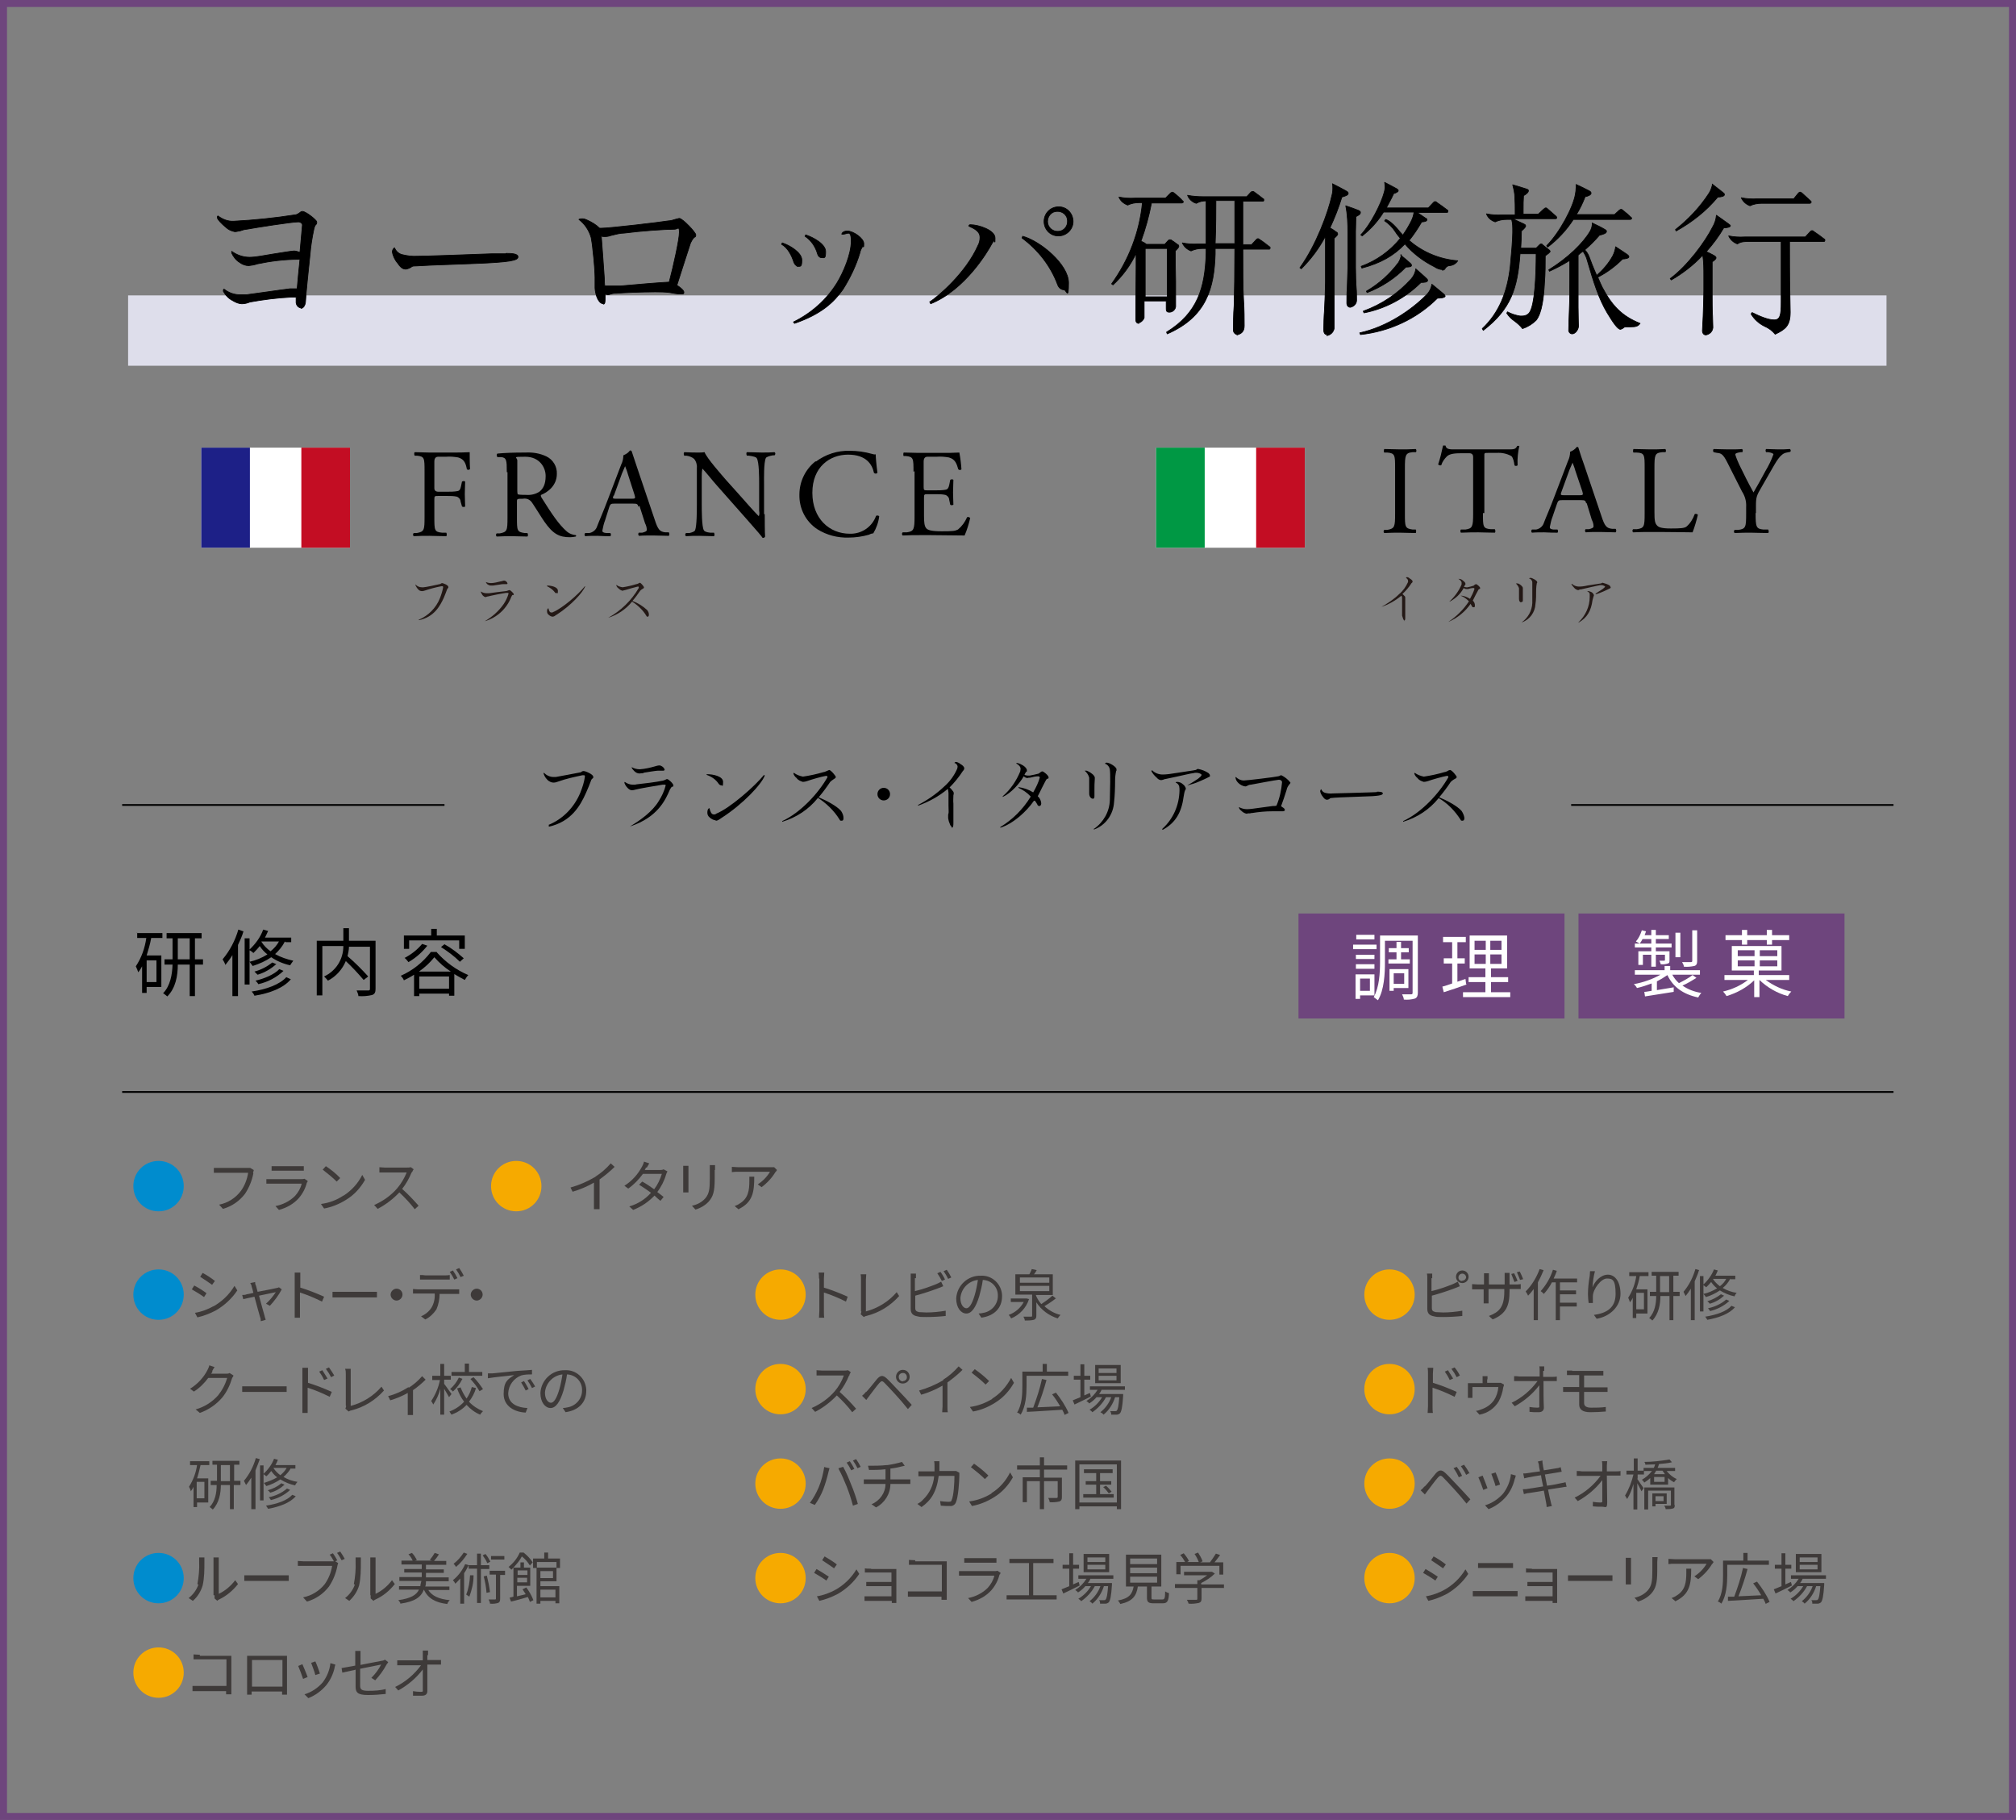 <?xml version="1.0" encoding="UTF-8"?>
<svg id="_レイヤー_1" data-name=" レイヤー 1" xmlns="http://www.w3.org/2000/svg" version="1.1" viewBox="0 0 576 520">
  <rect x="0" y="0" width="576" height="520" fill="#808080" stroke="none"/>
  <defs>
    <style>
      .cls-1 {
        fill: #6e457d;
      }

      .cls-1, .cls-2, .cls-3, .cls-4, .cls-5, .cls-6, .cls-7, .cls-8, .cls-9, .cls-10, .cls-11, .cls-12 {
        stroke-width: 0px;
      }

      .cls-2 {
        fill: #f6aa00;
      }

      .cls-3, .cls-13 {
        fill: #000;
      }

      .cls-13 {
        stroke-linecap: round;
        stroke-linejoin: round;
        stroke-width: .2px;
      }

      .cls-13, .cls-14 {
        stroke: #000;
      }

      .cls-4, .cls-14 {
        fill: none;
      }

      .cls-14 {
        stroke-miterlimit: 10;
        stroke-width: .5px;
      }

      .cls-5 {
        fill: #231815;
      }

      .cls-6 {
        fill: #3e3a39;
      }

      .cls-7 {
        fill: #1d2087;
      }

      .cls-8 {
        fill: #dedeeb;
      }

      .cls-9 {
        fill: #008cce;
      }

      .cls-10 {
        fill: #009844;
      }

      .cls-11 {
        fill: #fff;
      }

      .cls-12 {
        fill: #c30d23;
      }
    </style>
  </defs>
  <g id="ad6edff0-e65c-4184-a457-cbf6511e2d93">
    <g id="bcadbc78-1b83-49b8-9f8e-3aa225a17fe1">
      <g>
        <path class="cls-1" d="M574,2v516H2V2h572M576,0H0v520h576V0Z"/>
        <g>
          <path class="cls-3" d="M39.1,266.6h7.3v1.4h-3.2c-.3,1.7-.8,3.4-1.3,5h4.2v9h-4.2v1.7h-1.3v-7.6c-.3.6-.7,1.2-1.1,1.7-.2-.6-.4-1.1-.7-1.7,1.6-2.4,2.6-5.2,3-8.1h-2.6v-1.5h-.1ZM44.7,274.4h-2.8v6.2h2.8v-6.2ZM58.1,275.6h-2.4v9h-1.5v-9h-3.4c0,3.2-.6,6.7-3,9.1-.4-.3-.8-.7-1.2-.9,2.1-2.2,2.6-5.4,2.7-8.2h-2.3v-1.5h2.3v-6h-1.7v-1.5h10v1.5h-1.9v6h2.3v1.5h.1ZM54.2,274.1v-6h-3.4v6h3.4Z"/>
          <path class="cls-3" d="M69.6,266c-.4,1.4-1,2.7-1.6,4v14.6h-1.6v-11.7c-.6,1-1.3,1.9-2,2.8-.2-.6-.5-1.1-.8-1.6,2.1-2.5,3.6-5.4,4.5-8.5l1.4.5h0ZM81.4,269c-.7,1.4-1.7,2.6-2.8,3.6,1.6.9,3.4,1.5,5.2,1.9-.3.4-.6.8-.9,1.3-1.9-.4-3.8-1.2-5.4-2.3-1.6,1.1-3.4,1.9-5.3,2.5-.3-.4-.6-.8-.9-1.2,1.8-.4,3.5-1.1,5.1-2.1-.9-.7-1.6-1.5-2.2-2.4-.5.7-1.2,1.4-1.8,2-.3-.3-.7-.6-1.1-.8v9.8h-1.4v-13.2h1.4v3.2c1.7-1.6,3.1-3.5,3.9-5.7l1.4.4c-.3.7-.6,1.3-.9,1.9h7.5v1.3h-1.6l-.2-.2ZM83.1,279.8c-2.1,2.5-6,4-10.4,4.7-.2-.5-.5-.9-.8-1.2,4.2-.6,8-2,9.9-4.1l1.3.6ZM79,275.4c-1.5,1.4-3.4,2.5-5.4,3.1-.3-.3-.6-.6-.9-.9,1.9-.5,3.6-1.4,5.1-2.6l1.2.5h0ZM81,277.4c-2,1.9-4.5,3.2-7.2,3.8-.2-.4-.5-.7-.8-1,2.6-.6,5.4-1.8,6.8-3.3l1.2.5ZM74.7,269.1c.7,1.1,1.6,2,2.6,2.7,1-.8,1.8-1.7,2.4-2.8h-5Z"/>
          <path class="cls-3" d="M107.3,282.5c0,1-.2,1.5-1,1.8-1.3.3-2.6.4-3.9.3,0-.5-.3-1.1-.5-1.6h3.3c.4,0,.5-.1.5-.5v-12h-6c0,.9-.2,1.8-.4,2.7,2.1,1.8,4.1,3.8,5.9,5.8l-1.3,1c-1.6-1.9-3.3-3.7-5.1-5.4-1,2.4-2.8,4.4-5.1,5.6-.3-.4-.7-.8-1.1-1.2,3.4-1.6,5.5-4.9,5.5-8.7h-6v14.1h-1.6v-15.6h7.6v-3.6h1.6v3.6h7.6v13.7Z"/>
          <path class="cls-3" d="M124.8,272.1c2.5,2.8,5.5,5,9,6.5-.4.4-.7.9-1,1.4-.9-.5-1.9-1-3-1.7v6.2h-1.5v-.6h-8.5v.7h-1.5v-6.1c-.9.6-1.9,1.1-2.9,1.6-.2-.5-.5-.9-.9-1.3,3.4-1.5,6.3-3.8,8.6-6.8h1.7ZM116.9,271.1h-1.5v-3.8h7.8v-1.9h1.6v1.9h8v3.8h-1.6v-2.4h-14.3s0,2.4,0,2.4ZM122.1,270.2c-1.5,1.9-3.3,3.5-5.4,4.7-.3-.4-.7-.9-1.1-1.2,1.9-1,3.6-2.3,5-4l1.5.5ZM128.8,277.6c-1.7-1.1-3.3-2.5-4.7-4.1-1.3,1.6-2.7,2.9-4.4,4.1h9.1ZM128.3,282.5v-3.5h-8.5v3.5h8.5ZM127,269.8c2,1.1,3.8,2.5,5.5,4l-1.1,1c-1.6-1.6-3.5-3-5.4-4.2l1.1-.9h0Z"/>
        </g>
        <line class="cls-14" x1="34.9" y1="230" x2="127" y2="230"/>
        <line class="cls-14" x1="448.9" y1="230" x2="541" y2="230"/>
        <line class="cls-14" x1="34.9" y1="312" x2="541" y2="312"/>
        <g>
          <path class="cls-9" d="M45.3,331.7c4,0,7.2,3.2,7.2,7.2s-3.2,7.2-7.2,7.2-7.2-3.2-7.2-7.2h0c0-4,3.2-7.2,7.2-7.2h0Z"/>
          <path class="cls-6" d="M72.4,335.2c-.4,2.1-1.2,4.1-2.4,5.9-1.6,2.1-3.8,3.6-6.3,4.3l-1.1-1.2c2.5-.5,4.7-1.9,6.2-3.9,1.1-1.5,1.8-3.3,2.1-5.2h-9.8v-1.4h10.4l1,.6c0,.3-.2.6-.2.8h0Z"/>
          <path class="cls-6" d="M87.7,337.8c-.4,1.7-1.2,3.2-2.3,4.5-1.5,1.7-3.5,2.8-5.7,3.4l-1-1.1c2.1-.4,4.1-1.4,5.6-2.9.9-1,1.6-2.2,1.9-3.5h-10.1v-1.3h10c.3,0,.6,0,.9-.1l.9.6c0,.1,0,.3-.2.5h0ZM79,333.2h7.8v1.3h-9.2v-1.3h1.4Z"/>
          <path class="cls-6" d="M98.2,341.6c2.3-1.5,4.1-3.5,5.3-5.9l.8,1.4c-1.3,2.3-3.1,4.3-5.4,5.7-1.9,1.2-4.1,2.1-6.3,2.5l-.9-1.3c2.3-.3,4.5-1.1,6.4-2.4h0ZM97.2,336.6l-1,1c-1.2-1.2-2.6-2.3-4-3.4l.9-1c1.5,1,2.9,2.1,4.1,3.4h0Z"/>
          <path class="cls-6" d="M117.6,335c-.7,1.7-1.6,3.3-2.7,4.7,1.7,1.5,3.2,3.1,4.7,4.8l-1.1,1c-1.3-1.7-2.8-3.3-4.4-4.8-1.8,1.9-3.9,3.5-6.2,4.7l-1-1.1c2.5-1.1,4.8-2.7,6.6-4.8,1.1-1.3,2-2.8,2.7-4.5h-7.8v-1.5c.2,0,1.1.1,1.6.1h6.2c.4,0,.8,0,1.2-.1l.8.6c-.2.2-.3.5-.4.7l-.2.2Z"/>
          <path class="cls-2" d="M147.5,331.7c4,0,7.2,3.2,7.2,7.2s-3.2,7.2-7.2,7.2-7.2-3.2-7.2-7.2h0c0-4,3.2-7.2,7.2-7.2h0Z"/>
          <path class="cls-6" d="M170.1,336.2c1.6-1,3.1-2.3,4.4-3.8l1.1,1c-1.3,1.3-2.8,2.5-4.3,3.6v8.5h-1.6v-7.6c-1.9,1.1-4,2-6.1,2.6l-.6-1.2c2.5-.7,4.8-1.7,7-3h.1Z"/>
          <path class="cls-6" d="M184.5,333.7c0,.2-.2.4-.3.6h4.3c.4,0,.7,0,1.1-.2l1.1.6c-.2.3-.3.6-.4.9-.5,1.8-1.4,3.5-2.5,5,.7.5,1.3,1,1.8,1.4l-.9,1.1c-.5-.4-1.1-.9-1.7-1.5-1.7,1.8-3.8,3.2-6.1,4.1l-1.1-1c2.4-.7,4.5-2,6.2-3.9-1.1-.8-2.4-1.7-3.4-2.3l.9-.9c1.1.6,2.3,1.4,3.4,2.2,1-1.3,1.7-2.8,2.2-4.4h-5.4c-1.2,1.6-2.6,3.1-4.2,4.2l-1.1-.8c2.2-1.4,3.9-3.3,5.1-5.6.2-.4.4-.8.5-1.3l1.5.5c-.2.4-.6,1-.7,1.2h-.3Z"/>
          <path class="cls-6" d="M196.7,334.1v6.6h-1.5v-7.6h1.5v1.1h0ZM204.2,334.2v2.6c0,3.8-.5,5.1-1.7,6.5-1,1.1-2.4,1.9-3.8,2.3l-1-1.1c1.5-.3,2.8-1,3.8-2.1,1.1-1.3,1.3-2.6,1.3-5.6v-3.9h1.5v1.4h-.1Z"/>
          <path class="cls-6" d="M221.6,334.8c-1,1.7-2.4,3.2-4,4.4l-1.1-.8c1.4-.9,2.6-2.1,3.5-3.6h-9.1c-.6,0-1.2,0-1.8.1v-1.5c.6,0,1.2.1,1.8.1h10.3l.8.8c-.1.2-.3.4-.4.6h0ZM211.1,345.6l-1.2-1c.5-.2,1-.4,1.4-.7,2.5-1.5,2.8-3.8,2.8-6.5v-1.2h1.4c0,4.4-.4,7.3-4.5,9.3h.1Z"/>
        </g>
        <g>
          <path class="cls-9" d="M45.3,362.7c4,0,7.2,3.2,7.2,7.2s-3.2,7.2-7.2,7.2-7.2-3.2-7.2-7.2h0c0-4,3.2-7.2,7.2-7.2h0Z"/>
          <path class="cls-6" d="M59,369.5l-.7,1.1c-1.1-.8-2.3-1.5-3.5-2.2l.7-1.1c1,.5,2.9,1.7,3.5,2.2ZM60.9,373.3c2.5-1.4,4.6-3.4,6.1-5.9l.8,1.3c-1.6,2.4-3.7,4.3-6.1,5.7-1.7.9-3.5,1.6-5.3,2l-.7-1.3c1.9-.3,3.7-1,5.3-1.9h-.1ZM61.4,366l-.8,1.1c-.8-.6-2.5-1.7-3.4-2.3l.7-1.1c1,.5,2.8,1.7,3.5,2.3h0Z"/>
          <path class="cls-6" d="M73.1,367.2l.5,1.9c2.3-.4,5-1,5.5-1.1.2,0,.4-.1.6-.2l.8.6c-.9,1.7-2.1,3.3-3.4,4.7l-1.1-.6c1.1-1,2-2.1,2.8-3.3l-4.8,1c.6,2.3,1.4,5.1,1.6,5.8,0,.3.3.8.3,1.1l-1.4.4c0-.4,0-.8-.2-1.2-.2-.7-1-3.5-1.6-5.8-1.5.3-2.8.6-3.2.7l-.3-1.2c.4,0,.9,0,1.3-.2.2,0,1-.2,1.9-.4-.2-.9-.4-1.5-.5-1.8,0-.3-.2-.7-.4-1l1.4-.3c0,.3,0,.6.2,1h0Z"/>
          <path class="cls-6" d="M84.2,365.3c0-.6,0-1.1,0-1.7h1.6c0,.5,0,1.2,0,1.7v2.6c2.3.7,4.6,1.6,6.8,2.6l-.6,1.4c-2-1-4.1-1.9-6.3-2.6v7.2h-1.5c0-.6,0-1.3,0-1.9v-9.3h0Z"/>
          <path class="cls-6" d="M97.2,369.1h10.5v1.6h-12.7v-1.6h2.2Z"/>
          <path class="cls-6" d="M115,369.9c0,.9-.8,1.7-1.7,1.7s-1.7-.8-1.7-1.7.8-1.7,1.7-1.7h0c.9,0,1.7.7,1.7,1.7h0Z"/>
          <path class="cls-6" d="M119.5,368.4h11.7v1.3h-5.6c0,1.5-.3,3-.9,4.4-.8,1.2-1.9,2.3-3.2,2.9l-1.2-.9c1.2-.5,2.3-1.4,3-2.5.7-1.2,1-2.6.9-4h-6.2v-1.3c.5,0,.9.1,1.4.1h0ZM121.5,364.4h5.5c.5,0,1,0,1.5-.1v1.3h-8.5v-1.3c.5,0,1,0,1.5.1h0ZM130.7,365.2l-.9.4c-.4-.8-.8-1.5-1.3-2.2l.9-.4c.5.7.9,1.4,1.3,2.2h0ZM132.5,364.5l-.9.4c-.4-.8-.8-1.5-1.3-2.2l.9-.4c.5.7.9,1.4,1.3,2.2h0Z"/>
          <path class="cls-6" d="M137.9,369.9c0,.9-.8,1.7-1.7,1.7s-1.7-.8-1.7-1.7.8-1.7,1.7-1.7,1.7.7,1.7,1.7h0Z"/>
          <path class="cls-6" d="M60.7,391.8c0,.2-.2.5-.4.7h4.3c.3,0,.7,0,1-.2l1.1.7c0,.3-.3.5-.4.8-.6,2-1.5,3.9-2.8,5.5-1.7,2-3.9,3.5-6.4,4.4l-1.2-1c2.5-.7,4.7-2.1,6.4-4,1.2-1.5,2.1-3.2,2.6-5h-5.4c-1.1,1.5-2.5,2.9-4.1,3.9l-1.1-.8c2.1-1.3,3.9-3.2,5-5.4.2-.4.4-.8.5-1.3l1.5.5c-.3.4-.5.8-.7,1.2h.1Z"/>
          <path class="cls-6" d="M71.4,396.1h10.5v1.6h-12.7v-1.6h2.2Z"/>
          <path class="cls-6" d="M86.4,392.5c0-.6,0-1.1,0-1.7h1.6c0,.6,0,1.1,0,1.7v2.6c2.3.7,4.6,1.6,6.8,2.6l-.6,1.4c-2-1-4.1-1.9-6.3-2.6v7.2h-1.5v-11.2h.2ZM93.5,393.9l-.9.4c-.4-.9-.9-1.7-1.4-2.4l.9-.4c.5.8,1,1.6,1.5,2.4h0ZM95.5,393l-.9.5c-.4-.8-.9-1.6-1.5-2.4l.9-.4c.5.7,1,1.5,1.5,2.3h0Z"/>
          <path class="cls-6" d="M98.8,401.7v-9.1c0-.5,0-1-.2-1.5h1.6c0,.5,0,1,0,1.5v9.1c3.4-.9,6.5-2.8,8.8-5.5l.7,1.1c-2.5,2.8-5.7,4.8-9.4,5.7-.2,0-.5.2-.7.3l-.9-.8c0-.2.2-.5.2-.8h0Z"/>
          <path class="cls-6" d="M116.8,396.5c1.4-.9,2.7-2,3.8-3.3l1,1c-1.1,1.1-2.3,2.1-3.6,3v7.1h-1.5v-6.3c-1.6.9-3.3,1.6-5,2.1l-.6-1.2c2-.5,4-1.4,5.7-2.5h.2Z"/>
          <path class="cls-6" d="M128.3,399.2c-.3-.5-.9-1.6-1.4-2.4v7.4h-1.1v-7.4c-.4,1.6-1.1,3.1-2,4.5-.2-.4-.4-.7-.6-1,1.2-1.8,2.1-3.9,2.5-6h-2.2v-1.2h2.3v-3.4h1.1v3.4h1.9v1.1h-1.9v1.2c.5.6,1.8,2.5,2.1,2.9l-.7.9ZM136,396.6c-.4,1.4-1.1,2.7-2,3.9,1.1,1.2,2.5,2.1,4,2.7-.3.3-.6.6-.8,1-1.5-.6-2.8-1.6-3.9-2.8-1.2,1.3-2.7,2.2-4.3,2.8-.2-.3-.4-.6-.6-.9,1.6-.6,3-1.5,4.2-2.8-.9-1.2-1.5-2.4-2-3.8l1-.3c.4,1.1,1,2.2,1.7,3.2.7-1,1.2-2.1,1.5-3.3l1.2.3h0ZM132.1,394c-.7,1.4-1.6,2.6-2.7,3.6-.2-.3-.5-.5-.8-.7,1-.9,1.9-2,2.5-3.3l1.1.4h-.1ZM137.7,393.1h-8.7v-1.1h3.8v-2.4h1.2v2.4h3.8v1.1h-.1ZM135.3,393.5c1,1,1.9,2.2,2.7,3.4l-1,.6c-.7-1.3-1.6-2.4-2.6-3.5l.9-.5h0Z"/>
          <path class="cls-6" d="M140.7,392.4c1-.1,4.1-.4,7-.7,1.8-.1,3.2-.2,4.3-.3v1.3c-1,0-2.1,0-3.1.3-2.1.8-3.6,2.8-3.7,5.1,0,3.1,2.9,4.1,5.5,4.2l-.5,1.3c-3-.1-6.3-1.7-6.3-5.3s1.2-4.2,3-5.4c-1.7.2-5.8.6-7.5.9v-1.4h1.3ZM151,396.9l-.8.4c-.4-.8-.8-1.5-1.3-2.3l.8-.4c.5.7.9,1.5,1.3,2.2h0ZM152.8,396.2l-.8.4c-.4-.8-.8-1.5-1.3-2.2l.8-.4c.5.7,1,1.4,1.4,2.2h0Z"/>
          <path class="cls-6" d="M161.6,403.5l-.8-1.2c.5,0,.9-.1,1.4-.2,2.3-.4,4.1-2.4,4.1-4.8.1-2.5-1.8-4.5-4.3-4.6h0c-.2,1.6-.6,3.1-1,4.6-1,3.3-2.2,5-3.7,5s-2.9-1.6-2.9-4.3c.2-3.7,3.3-6.6,7-6.5,3.2-.2,5.9,2.3,6.1,5.5v.4c0,3.3-2.2,5.6-6,6.1h0ZM157.4,400.8c.8,0,1.6-1.1,2.4-3.8.4-1.4.7-2.9.9-4.3-2.7.3-4.8,2.5-5,5.2,0,2,1,2.9,1.7,2.9h0Z"/>
          <path class="cls-6" d="M54.2,417.5h5.6v1.1h-2.5c-.3,1.3-.6,2.6-1,3.8h3.2v6.9h-3.2v1.3h-1v-5.8c-.2.5-.5.9-.8,1.3,0-.4-.3-.9-.5-1.3,1.2-1.9,2-4,2.3-6.2h-2v-1.1h0ZM58.4,423.4h-2.2v4.7h2.2v-4.7ZM68.6,424.3h-1.8v6.9h-1.1v-6.9h-2.6c0,2.4-.5,5.1-2.3,7-.3-.3-.6-.5-.9-.7,1.6-1.7,2-4.1,2-6.3h-1.7v-1.2h1.8v-4.6h-1.3v-1.1h7.7v1.1h-1.5v4.6h1.8v1.1h0ZM65.7,423.2v-4.6h-2.6v4.6h2.6Z"/>
          <path class="cls-6" d="M74.2,417c-.4,1.1-.8,2.1-1.2,3.1v11.1h-1.2v-9c-.5.8-1,1.5-1.5,2.1-.2-.4-.4-.8-.6-1.2,1.6-1.9,2.7-4.1,3.4-6.5l1.1.3h0ZM83.2,419.3c-.5,1-1.3,1.9-2.2,2.7,1.2.7,2.6,1.2,4,1.4-.3.3-.5.6-.7,1-1.5-.3-2.9-.9-4.2-1.7-1.2.8-2.6,1.5-4,1.9-.2-.3-.5-.6-.7-.9,1.3-.4,2.6-.9,3.8-1.6-.7-.5-1.2-1.1-1.7-1.8-.4.5-.9,1.1-1.4,1.5-.3-.2-.5-.4-.8-.6v7.5h-1v-10h1v2.4c1.3-1.2,2.4-2.7,3-4.3l1.1.3c-.2.5-.4,1-.7,1.5h5.7v1h-1.3v-.3ZM84.5,427.5c-1.6,1.9-4.6,3-7.9,3.6-.2-.3-.4-.7-.6-.9,3.2-.5,6.1-1.5,7.5-3.1l1,.4ZM81.3,424.2c-1.2,1.1-2.6,1.9-4.1,2.3-.2-.3-.4-.5-.7-.7,1.4-.4,2.7-1,3.9-2l.9.4h0ZM82.9,425.7c-1.5,1.4-3.4,2.4-5.5,2.9-.2-.3-.4-.6-.6-.8,1.9-.4,3.7-1.2,5.2-2.5l.9.4ZM78.1,419.4c.5.8,1.2,1.5,2,2.1.7-.6,1.4-1.3,1.8-2.1h-3.8Z"/>
          <path class="cls-9" d="M45.3,443.7c4,0,7.2,3.2,7.2,7.2s-3.2,7.2-7.2,7.2-7.2-3.2-7.2-7.2h0c0-4,3.2-7.2,7.2-7.2h0Z"/>
          <path class="cls-6" d="M56.4,452.6c.4-2.1.6-4.3.5-6.4,0-.4,0-.8,0-1.2h1.5v1.2c0,2.3,0,4.6-.5,6.8-.5,1.7-1.5,3.3-2.8,4.4l-1.2-.8c1.3-1,2.3-2.4,2.8-3.9h-.2ZM61,455.8v-10.8h1.5v10.4c1.9-.9,3.5-2.3,4.7-3.9l.8,1.1c-1.5,1.9-3.3,3.4-5.4,4.4-.2.1-.4.2-.5.4l-.8-.7v-.9h-.3Z"/>
          <path class="cls-6" d="M72,450.1h10.5v1.6h-12.7v-1.6h2.2Z"/>
          <path class="cls-6" d="M96.4,445.8l-.6.3.8.5c0,.3-.2.5-.2.8-.4,2.1-1.2,4.1-2.4,5.9-1.6,2.1-3.8,3.6-6.3,4.3l-1.1-1.2c2.5-.5,4.7-1.9,6.2-3.8,1.1-1.6,1.8-3.3,2.1-5.2h-9.8v-1.4c.5,0,1.1.1,1.6.1h8.7c-.4-.7-.7-1.3-1.2-1.9l.9-.4c.4.5,1,1.5,1.3,2.1h0ZM98.5,445.4l-.9.4c-.4-.7-.8-1.5-1.3-2.1l.9-.4c.5.7.9,1.4,1.3,2.1Z"/>
          <path class="cls-6" d="M101.1,452.6c.4-2.1.6-4.3.5-6.4,0-.4,0-.8,0-1.2h1.5v1.2c0,2.3,0,4.6-.5,6.8-.5,1.7-1.5,3.2-2.8,4.4l-1.2-.8c1.3-1,2.3-2.4,2.8-3.9h-.2ZM105.8,455.8v-10.8h1.5v10.4c1.9-.9,3.5-2.3,4.7-3.9l.8,1.1c-1.5,1.9-3.3,3.4-5.5,4.4-.2.1-.4.2-.6.4l-.8-.7c0-.3,0-.6,0-.9h-.2Z"/>
          <path class="cls-6" d="M122.3,454.2c1.1,1.8,3.1,2.7,6.2,3-.3.3-.6.7-.7,1.1-3.4-.4-5.5-1.6-6.7-4.1h0c-.8,2.1-2.5,3.4-6.7,4,0-.4-.4-.7-.6-1,3.6-.5,5.2-1.5,5.9-3h-5.7v-1h6.1c0-.5.2-1,.3-1.5h-6.3v-1.1h6.4v-1.3h-5v-1h5v-1.3h-5.8v-1.1h3.2c-.3-.7-.7-1.3-1.2-1.8l1-.4c.6.6,1,1.3,1.4,2l-.5.2h4.8l-.6-.2c.5-.6,1-1.3,1.4-2l1.2.4c-.4.7-.9,1.3-1.4,1.9h3.5v1.1h-5.8v1.3h5.1v1h-5.1v1.3h6.5v1.1h-6.5c0,.5,0,1-.2,1.5h6.9v1h-6.1Z"/>
          <path class="cls-6" d="M137.4,448.2v9.8h-1.1v-9.8h-2.4v-1c-.4.8-.8,1.6-1.3,2.3v8.7h-1.1v-7.2c-.4.5-.9,1-1.4,1.5-.2-.4-.4-.7-.7-1,1.5-1.2,2.7-2.8,3.5-4.6l1,.3h2.4v-3.3h1.1v3.3h2.4v1.1h-2.4ZM133.5,444c-.9,1.4-2,2.7-3.2,3.7-.2-.3-.4-.6-.7-.9,1.2-.9,2.1-2,2.9-3.2l1.1.4h-.1ZM135.3,450.3c0,2-.5,4-1.2,5.9-.3-.2-.6-.4-.9-.6.7-1.7,1-3.6,1.1-5.5h1v.2ZM139.2,446.6c-.3-.8-.8-1.5-1.3-2.2l.8-.4c.6.7,1,1.4,1.4,2.2l-.8.4h0ZM139.1,450.2c.4,1.6.7,3.1.9,4.7l-1,.2c-.1-1.6-.4-3.2-.8-4.7l.9-.2h0ZM144.3,450h-1.4v6.8c0,.6-.1,1-.6,1.2-.7.2-1.5.3-2.3.2,0-.4-.2-.8-.4-1.2h1.8c.2,0,.3,0,.3-.3v-6.8h-1.8v-1.1h4.4v1.1h0ZM144.1,445.6h-3.8v-1h3.8v1Z"/>
          <path class="cls-6" d="M150.4,453.6c.8,1.1,1.5,2.3,2,3.6l-1,.5c-.2-.5-.3-.9-.6-1.4-1.7.5-3.4,1-4.8,1.3l-.4-1.1,1.1-.3v-8.3c-.2.2-.4.4-.6.6-.2-.3-.5-.5-.8-.8,1.4-1.1,2.5-2.5,3.2-4.1h1.1c1,.8,1.9,1.7,2.6,2.8l-.8.9c-.6-1-1.4-1.9-2.3-2.6-.6,1.2-1.5,2.2-2.4,3.2h2v-1.5h1v1.5h1.8v5.2h-3.8v3c.8-.2,1.6-.4,2.5-.6-.3-.5-.6-.9-.9-1.4l1-.5h0ZM147.9,448.7v1.3h2.8v-1.3h-2.8ZM150.6,452.1v-1.3h-2.8v1.3h2.8ZM154.4,451.9v1.3h5.4v4.9h-1.1v-.7h-4.3v.8h-1.1v-10.2h-1v-2.7h3.2v-1.7h1.1v1.7h3.4v2.7h-1v3.8h-4.7.1ZM153.4,446.3v1.6h5.6v-1.6h-5.6ZM158,448.9h-3.6v2h3.6v-2ZM154.4,454.2v2.2h4.3v-2.2h-4.3Z"/>
          <path class="cls-2" d="M45.3,470.7c4,0,7.2,3.2,7.2,7.2s-3.2,7.2-7.2,7.2-7.2-3.2-7.2-7.2h0c0-4,3.2-7.2,7.2-7.2h0Z"/>
          <path class="cls-6" d="M57,473.1h9.1v11h-1.5v-.9h-9.6v-1.5h9.7v-7.6h-9.4v-1.4c.6,0,1.2.1,1.8.1v.3Z"/>
          <path class="cls-6" d="M72,473.1h10v11.1h-1.4v-.9h-8.7v.9h-1.3v-11.1h1.4ZM71.9,481.9h8.8v-7.6h-8.7v7.6h-.1Z"/>
          <path class="cls-6" d="M87.8,479.2l-1.2.5c-.4-1.2-.9-2.5-1.4-3.7l1.2-.5c.3.7,1.2,2.8,1.5,3.7h0ZM95.6,476.5c-.4,1.8-1.2,3.5-2.3,4.9-1.4,1.7-3.2,3-5.2,3.8l-1.1-1.1c2-.6,3.8-1.8,5.2-3.4,1.2-1.6,2-3.5,2.2-5.5l1.4.4c0,.3-.2.6-.2.8h0ZM91.3,478.2l-1.2.4c-.3-1.2-.8-2.3-1.2-3.5l1.2-.4c.3.6,1.1,2.7,1.3,3.5h-.1Z"/>
          <path class="cls-6" d="M101.5,477.1l-3.7.8-.2-1.3c.7-.1,2.2-.4,3.9-.7v-2.7c0-.5,0-1,0-1.5h1.5c0,.5,0,1,0,1.5v2.5c2.7-.5,5.5-1.1,6.2-1.2.3,0,.6-.2.8-.3l.9.7c0,.2-.3.4-.4.6-.9,1.7-2,3.2-3.3,4.6l-1.1-.7c1.1-1.1,2.1-2.4,2.8-3.8l-6,1.2v4.8c0,1.1.4,1.5,2.3,1.5s3.4-.1,5-.5v1.4c-1.8.2-3.4.3-5.1.3-3,0-3.5-.8-3.5-2.4v-4.9h0Z"/>
          <path class="cls-6" d="M122.1,472.8v1.5h3.9v1.3h-3.9c0,2.4,0,5.6,0,7.6,0,.8-.5,1.3-1.5,1.3h-2.6v-1.3c.6.1,1.4.2,2.2.2s.6-.2.6-.6v-5.8c-1.9,2.5-4.3,4.5-7,6l-.9-1c2.9-1.4,5.4-3.5,7.4-6.2h-6.8v-1.4h7.3v-1.5c0-.6,0-1,0-1.3h1.5v1.3h-.2Z"/>
        </g>
        <g>
          <path class="cls-2" d="M223,362.7c4,0,7.2,3.2,7.2,7.2s-3.2,7.2-7.2,7.2-7.2-3.2-7.2-7.2h0c0-4,3.2-7.2,7.2-7.2h0Z"/>
          <path class="cls-6" d="M234,365.3c0-.6,0-1.1-.1-1.7h1.6c0,.5-.1,1.2-.1,1.7v2.6c2.3.7,4.6,1.6,6.8,2.6l-.5,1.4c-2-1-4.1-1.9-6.3-2.6v5.3c0,.5,0,1.4.1,1.9h-1.5c0-.6.1-1.3.1-1.9v-9.3h-.1Z"/>
          <path class="cls-6" d="M246,374.7v-9.1c0-.5,0-1-.1-1.5h1.6c0,.5-.1,1-.1,1.5v9.1c3.4-.9,6.5-2.8,8.8-5.5l.7,1.1c-2.5,2.8-5.7,4.8-9.4,5.7-.2,0-.5.2-.7.3l-.9-.8c.1-.2.2-.5.2-.8h-.1Z"/>
          <path class="cls-6" d="M261.4,365.3v3.6c2.1-.5,4.1-1.2,6.1-2,.5-.2,1-.5,1.4-.7l.6,1.3c-.5.2-1,.4-1.5.6-2.1.8-4.3,1.5-6.5,2.1v3.5c0,.8.3,1,1.1,1.2.7,0,1.4.1,2.1.1,1.8,0,3.7-.2,5.5-.5v1.5c-1.8.2-3.7.3-5.5.3s-1.7,0-2.6-.2c-1.2-.2-1.9-.8-1.9-2.1v-10.1h1.5v1.3h-.3ZM270,365.6l-.9.4c-.4-.8-.8-1.5-1.3-2.2l.9-.4c.4.5,1,1.5,1.3,2.2h0ZM271.8,365l-.9.4c-.4-.8-.8-1.5-1.3-2.2l.9-.4c.5.7.9,1.4,1.3,2.2h0Z"/>
          <path class="cls-6" d="M280.4,376.5l-.8-1.2c.5,0,.9-.1,1.4-.2,2.3-.4,4.1-2.4,4.1-4.8.1-2.5-1.8-4.5-4.3-4.6h0c-.2,1.6-.6,3.1-1,4.6-1,3.3-2.2,5-3.7,5s-2.9-1.6-2.9-4.3c.2-3.7,3.3-6.6,7-6.5,3.2-.2,5.9,2.3,6.1,5.5v.4c0,3.3-2.2,5.6-6,6.1h0ZM276.1,373.8c.8,0,1.6-1.1,2.4-3.8.4-1.4.7-2.9.9-4.3-2.7.3-4.8,2.5-5,5.2,0,2,1,2.9,1.7,2.9h0Z"/>
          <path class="cls-6" d="M294,371.2c-.8,2.5-2.7,4.5-5.1,5.5-.2-.4-.4-.7-.7-1,1.9-.7,3.4-2,4.3-3.7h-3.7v-1h4.5l.8.2h0ZM301.9,370.8c-1.1.9-2.3,1.7-3.5,2.4,1.3,1.2,2.9,2.1,4.6,2.5-.3.3-.6.7-.8,1-2.5-.8-4.7-2.4-6.1-4.6v3.8c0,.7-.2,1-.7,1.2-.9.2-1.7.2-2.6.2,0-.4-.2-.7-.4-1.1h2.1c.3,0,.4,0,.4-.3v-6h-4.8v-5.8h4c.3-.5.5-1,.7-1.5l1.4.3c-.2.4-.5.9-.8,1.2h5.4v5.9h-4.8v.2c.4.9.9,1.7,1.5,2.4,1.1-.7,2.2-1.5,3.2-2.4l1,.8.2-.2ZM291.4,366.5h8.4v-1.5h-8.4v1.5ZM291.4,368.9h8.4v-1.5h-8.4v1.5Z"/>
          <path class="cls-2" d="M223,389.7c4,0,7.2,3.2,7.2,7.2s-3.2,7.2-7.2,7.2-7.2-3.2-7.2-7.2h0c0-4,3.2-7.2,7.2-7.2h0Z"/>
          <path class="cls-6" d="M242.6,393c-.7,1.7-1.6,3.3-2.7,4.7,1.7,1.5,3.2,3.1,4.7,4.8l-1.1,1c-1.3-1.7-2.8-3.3-4.4-4.8-1.8,1.9-3.9,3.5-6.2,4.7l-1-1.1c2.5-1.1,4.8-2.7,6.6-4.8,1.1-1.3,2-2.8,2.6-4.5h-7.8v-1.5c.2,0,1.1.1,1.6.1h6.2c.4,0,.8,0,1.2-.1l.8.6c-.2.2-.3.5-.4.7v.2Z"/>
          <path class="cls-6" d="M247.5,397.7c.8-.8,2.1-2.5,3.1-3.7.9-1,1.6-1.2,2.7-.2s2.3,2.4,3.3,3.4,2.7,2.9,3.9,4.2l-1.1,1.2c-1.1-1.4-2.5-3-3.6-4.2s-2.4-2.6-3.1-3.3-.9-.5-1.5.1c-.8.9-2.1,2.7-2.8,3.6-.3.4-.7.9-.9,1.2l-1.2-1.2c.4-.3.7-.6,1.1-1.1h.1ZM258,391.4c1.1,0,1.9.9,1.9,2s-.9,1.9-2,1.9-1.9-.9-1.9-1.9.8-2,1.9-2h.1ZM258,394.6c.6,0,1.2-.5,1.1-1.2,0-.6-.5-1.2-1.2-1.1-.6,0-1.2.5-1.1,1.2,0,.6.5,1.2,1.2,1.2h0Z"/>
          <path class="cls-6" d="M269.5,394.2c1.6-1,3.1-2.3,4.4-3.8l1.1,1c-1.3,1.3-2.8,2.5-4.3,3.6v6.8c0,.6,0,1.2.1,1.7h-1.6c0-.6.1-1.1.1-1.7v-5.9c-1.9,1.1-4,2-6.1,2.6l-.6-1.2c2.5-.7,4.8-1.7,7-3h-.1Z"/>
          <path class="cls-6" d="M283.5,399.6c2.3-1.4,4.1-3.5,5.4-5.9l.8,1.4c-1.3,2.3-3.1,4.3-5.4,5.7-1.9,1.2-4,2.1-6.3,2.5l-.9-1.3c2.3-.3,4.4-1.1,6.4-2.3h0ZM282.6,394.6l-1,1c-1.2-1.2-2.6-2.3-4-3.4l.9-1c1.4,1,2.8,2.1,4.1,3.4Z"/>
          <path class="cls-6" d="M293.3,393v3c0,2.4-.2,5.9-1.7,8.2-.3-.3-.6-.5-1-.6,1.4-2.2,1.5-5.3,1.5-7.5v-4.2h5.8v-2.2h1.2v2.2h6.1v1.2h-11.9ZM304.2,404.3c-.2-.5-.4-1-.7-1.5-3.7.2-7.5.5-10.1.6v-1.2c-.1,0,1.8,0,1.8,0,1-2.7,1.9-5.4,2.5-8.2l1.3.3c-.7,2.6-1.6,5.3-2.6,7.8l6.5-.3c-.7-1.2-1.4-2.3-2.3-3.4l1.1-.5c1.4,1.8,2.7,3.7,3.6,5.8l-1.2.6h.1Z"/>
          <path class="cls-6" d="M311.7,399c-1.6.8-3.4,1.7-4.7,2.3l-.5-1.2c.6-.2,1.4-.6,2.2-.9v-5h-1.9v-1.1h1.9v-3.3h1.1v3.3h1.7v1.1h-1.7v4.5l1.6-.7.3,1.1h0ZM314.7,397.2c-.2.4-.4.8-.7,1.1h6.9v.5c-.2,3.3-.5,4.5-.9,5-.2.2-.6.4-.9.4h-1.6c0-.4-.1-.7-.3-1h1.4c.3,0,.4,0,.5-.2.3-.3.5-1.3.7-3.8h-1.2c-.6,1.9-1.7,3.7-3.3,5-.2-.3-.5-.5-.9-.7,1.4-1.1,2.5-2.6,3.1-4.3h-1.5c-.9,1.7-2.3,3.2-3.9,4.3-.2-.3-.5-.5-.8-.7,1.5-.9,2.7-2.1,3.6-3.6h-1.6c-.6.7-1.3,1.3-2.1,1.8-.2-.3-.5-.5-.8-.7,1.3-.8,2.4-1.9,3.2-3.2h-2.2v-1h10v1h-6.7ZM320.2,395.2h-7.3v-5.2h7.3v5.2ZM319,391h-5.1v1.3h5.1v-1.3ZM319,393.1h-5.1v1.3h5.1v-1.3Z"/>
          <path class="cls-2" d="M223,416.7c4,0,7.2,3.2,7.2,7.2s-3.2,7.2-7.2,7.2-7.2-3.2-7.2-7.2h0c0-4,3.2-7.2,7.2-7.2h0Z"/>
          <path class="cls-6" d="M235.6,419.2l1.4.3c-.1.4-.2.8-.3,1.1-.4,1.7-.9,3.4-1.5,5-.6,1.5-1.4,3-2.4,4.4l-1.4-.6c1-1.3,1.8-2.8,2.5-4.4.8-1.9,1.3-3.9,1.6-5.9h0ZM239.6,419.5l1.3-.4c.9,1.6,1.6,3.3,2.3,5.1.7,1.6,1.5,4,1.9,5.5l-1.4.5c-.5-1.9-1.1-3.7-1.8-5.5-.7-1.7-1.4-3.4-2.3-5h0v-.2ZM244.1,419.7l-.9.4c-.4-.8-.8-1.5-1.3-2.2l.9-.4c.5.7.9,1.4,1.3,2.2h0ZM245.9,419.1l-.9.4c-.4-.8-.8-1.5-1.3-2.2l.9-.4c.5.7.9,1.4,1.3,2.2h0Z"/>
          <path class="cls-6" d="M253.6,418.6c1.4-.2,2.8-.5,4.1-.9l.8,1.1-.9.2c-.8.2-2,.5-3.2.6v3.1h5.7v1.3h-5.7c0,2.8-1.6,5.4-4.1,6.7l-1.3-.9c2.4-1,4-3.3,4-5.8h-6.2v-1.3h6.2v-2.9c-1.6.2-3.4.2-4.7.2l-.3-1.2c1.8,0,3.6,0,5.4-.2h.2Z"/>
          <path class="cls-6" d="M268.4,418.7v1.6h4.8l.9.5v.8c0,1.5-.3,6.2-1,7.7-.3.7-1,1.1-1.7,1-.8,0-1.7,0-2.6-.1l-.2-1.3c.8.1,1.6.2,2.4.2s.8-.2.9-.5c.6-1.2.8-5.1.8-6.9h-4.5c-.6,4.6-2.2,7-4.9,8.9l-1.2-.9c.6-.3,1.2-.7,1.6-1.2,1.9-1.8,3-4.2,3.2-6.7h-4.5v-1.4h4.6v-1.6c0-.4,0-.9-.1-1.3h1.5v1.3h0Z"/>
          <path class="cls-6" d="M283.3,426.6c2.3-1.4,4.1-3.5,5.3-5.9l.8,1.4c-1.3,2.3-3.1,4.3-5.4,5.7-1.9,1.2-4.1,2.1-6.3,2.5l-.8-1.3c2.3-.3,4.5-1.1,6.4-2.3h0ZM282.4,421.6l-1,1c-1.2-1.2-2.6-2.3-4-3.4l.9-1c1.4,1,2.8,2.1,4.1,3.4Z"/>
          <path class="cls-6" d="M298.3,420v2.2h5.1v5.6c0,.7-.2,1-.7,1.2-.9.2-1.9.3-2.8.2,0-.4-.2-.8-.4-1.2h2.3c.3,0,.4-.1.4-.3v-4.5h-3.9v8h-1.2v-8h-3.7v6h-1.2v-7.1h4.9v-2.2h-6.5v-1.2h6.5v-2.3h1.2v2.3h6.6v1.2h-6.6,0Z"/>
          <path class="cls-6" d="M320.3,417.3v13.9h-1.2v-.8h-10.7v.8h-1.2v-13.9h13.1ZM319.1,429.3v-10.9h-10.7v10.9h10.7ZM318.2,426.9v1h-8.7v-1h3.7v-2.7h-3v-1h3v-2.3h-3.5v-1.1h8.2v1.1h-3.6v2.3h3.2v1h-3.2v2.7h3.9ZM316,424.5c.6.5,1.1,1.1,1.6,1.7l-.8.5c-.5-.7-1-1.3-1.6-1.8l.8-.4h0Z"/>
          <path class="cls-2" d="M223,443.7c4,0,7.2,3.2,7.2,7.2s-3.2,7.2-7.2,7.2-7.2-3.2-7.2-7.2h0c0-4,3.2-7.2,7.2-7.2h0Z"/>
          <path class="cls-6" d="M236.8,450.5l-.7,1.1c-1.1-.8-2.3-1.5-3.5-2.2l.7-1.1c.9.5,2.8,1.7,3.5,2.2ZM238.6,454.3c2.5-1.4,4.6-3.4,6.1-5.9l.8,1.3c-1.6,2.4-3.7,4.3-6.1,5.7-1.7.9-3.5,1.6-5.3,2l-.7-1.3c1.9-.3,3.7-1,5.4-1.9h-.2ZM239.1,447l-.8,1.1c-.8-.6-2.5-1.7-3.4-2.3l.7-1.1c.9.5,2.8,1.7,3.5,2.3h0Z"/>
          <path class="cls-6" d="M248.9,448.3h7.2v9.7h-1.3v-.6h-7.8v-1.3h7.7v-2.9h-7.2v-1.2h7.2v-2.7h-7.6v-1.2c.3.1,1.2.1,1.6.1h.2Z"/>
          <path class="cls-6" d="M261.4,446.1h9.1v11h-1.5v-.9h-9.6v-1.5h9.7v-7.6h-9.4v-1.4c.6,0,1.2.1,1.8.1v.3Z"/>
          <path class="cls-6" d="M285.6,449.8c-.4,1.7-1.2,3.2-2.3,4.5-1.5,1.7-3.5,2.8-5.7,3.4l-1-1.1c2.1-.4,4.1-1.4,5.6-2.9.9-1,1.6-2.2,1.9-3.5h-10.1v-1.3h10.1c.3,0,.6,0,.9-.1l.9.6c0,.1-.2.3-.2.5h0ZM276.9,445.2h7.8v1.3h-9.2v-1.3h1.4Z"/>
          <path class="cls-6" d="M301.9,455.8v1.2h-14.3v-1.2h6.4v-9.2h-5.6v-1.2h12.6v1.2h-5.8v9.2h6.7Z"/>
          <path class="cls-6" d="M308.5,453c-1.6.8-3.4,1.7-4.7,2.3l-.5-1.2c.6-.2,1.4-.6,2.2-.9v-5h-1.9v-1.1h1.9v-3.3h1.1v3.3h1.7v1.1h-1.7v4.5l1.6-.7.3,1.1h0ZM311.5,451.2c-.2.4-.4.8-.7,1.1h6.9v.5c-.2,3.3-.5,4.5-.9,5-.2.2-.6.4-.9.4h-1.6c0-.4,0-.7-.3-1h1.4c.3,0,.4,0,.5-.2.3-.3.5-1.3.7-3.8h-1.2c-.6,1.9-1.7,3.7-3.3,5-.2-.3-.5-.5-.8-.7,1.4-1.1,2.5-2.6,3.1-4.3h-1.6c-.9,1.7-2.3,3.2-3.9,4.3-.2-.3-.5-.5-.8-.7,1.5-.9,2.7-2.1,3.6-3.6h-1.6c-.6.7-1.3,1.3-2.1,1.8-.2-.3-.5-.5-.8-.7,1.3-.8,2.4-1.9,3.2-3.2h-2.3v-1h10v1h-6.6ZM316.9,449.2h-7.3v-5.2h7.3v5.2ZM315.8,445h-5.1v1.3h5.1v-1.3ZM315.8,447.1h-5.1v1.3h5.1v-1.3Z"/>
          <path class="cls-6" d="M332.1,457c.6,0,.8-.3.8-2.3.3.2.7.4,1.1.5-.1,2.3-.5,2.9-1.8,2.9h-2.6c-1.5,0-1.9-.4-1.9-1.6v-3.2h-2.6c-.4,2.6-1.4,4.2-5,5-.2-.4-.4-.7-.7-1,3.3-.6,4.1-1.9,4.5-4h-2.2v-9.1h10.1v9.1h-2.8v3.2c0,.5.1.5.8.5h2.3ZM322.9,446.9h7.7v-1.6h-7.7v1.6ZM322.9,449.5h7.7v-1.6h-7.7v1.6ZM322.9,452.2h7.7v-1.7h-7.7v1.7Z"/>
          <path class="cls-6" d="M349.8,453.7h-6.5v3.1c0,.7-.2,1-.8,1.2-1,.2-2,.3-2.9.2-.1-.4-.3-.8-.5-1.1h2.6c.3,0,.4,0,.4-.3v-3.1h-6.4v-1.1h6.4v-1.1h.6c.8-.4,1.5-.9,2.2-1.4h-6.6v-1h8l.8.5c-1.1,1.1-2.5,2-3.9,2.7v.4h6.5v1.1h0ZM337.2,449.8h-1.1v-3.5h2.5c-.4-.7-.8-1.4-1.4-2l1-.5c.6.7,1.1,1.4,1.5,2.2l-.5.3h3.3c-.3-.8-.7-1.6-1.2-2.3l1-.4c.5.8,1,1.6,1.3,2.5l-.7.3h2.8c.6-.8,1.2-1.7,1.7-2.5l1.2.4c-.5.7-1,1.4-1.6,2.1h2.5v3.5h-1.1v-2.5h-11.1v2.5h0Z"/>
        </g>
        <g>
          <path class="cls-3" d="M156.7,235.7c4.2-1.7,7.4-5.1,9.1-9.2.6-1.5,1.1-3,1.3-4.5v-.3c0-.1-.1-.2-.3-.2h-.4c-2.3.5-4.7,1-6.9,1.8-.5.2-.9.3-1.4.3s-1.3-.3-1.8-.9c-.5-.5-.8-1.1-1-1.7,0,0,0-.2.1-.2.7.7,1.7,1.2,2.7,1.2h.7c.8-.1,5.8-1.1,6.9-1.3.2,0,.4-.1.6-.3.1,0,.2-.1.4-.1.7,0,2.8,1,2.8,1.6s0,.3-.3.6-.3.4-.4.7c-.3.9-.8,2-1.4,3.4-1.6,3.6-4.2,8.2-10.6,9.6v-.5Z"/>
          <path class="cls-3" d="M180.2,236.2v-.2c2.7-1.6,6.2-4.1,8-7.1.9-1.4,1.6-2.9,2-4.5,0-.1-.1-.2-.2-.2h-.7c-1.3.2-6.6,1.1-7.7,1.4-.4.1-.7.2-1.1.2s-1-.4-1.3-.8c-.4-.4-.6-.8-.8-1.3,0-.1,0-.2.1-.3.7.5,1.5.8,2.3.8s.7,0,1.1-.1c2-.2,5.9-.7,7.2-1,.3,0,.7-.2,1-.3.2-.1.3-.2.5-.2.4,0,1.8,1.3,1.8,1.8s-.2.3-.4.4-.3.3-.6.8c-1.2,2.8-3.4,7.9-11.3,10.5h0ZM183.9,220.9c-.6,0-1,.1-1.2.1-.6,0-1.1-.3-1.5-.7s-.5-.6-.7-.9v-.2c.7.4,1.5.6,2.3.6,1.4-.1,2.8-.4,4.2-.8.4-.1.9-.3,1.4-.3s1.3.5,1.5,1.2c0,.2-.2.3-.4.3h-1.5c-.6,0-2.9.4-4.2.6h0Z"/>
          <path class="cls-3" d="M206.1,224.4c-.3,0-.6-.2-.8-.5-.8-1.2-2-2-3.4-2.5v-.2c1.9,0,4.7.6,4.7,2.2s-.2,1-.5,1ZM204.5,234.4c-.7-.1-1.3-.4-1.8-.9-.4-.3-.6-.8-.6-1.3s.1-1.2.6-1.3c.2.8.5,1.8,1.2,1.8s.5-.1.7-.2c4-1.6,11.1-7.9,13.7-11.1l.2.2c-.9,2.5-6.3,8.2-12.2,12-.3.2-.6.4-.9.6-.3.2-.6.3-.9.3h0Z"/>
          <path class="cls-3" d="M233.6,228.1c-2.6,3.2-6.1,5.5-10.1,6.7v-.2c5.2-2.4,10.3-7.9,12.9-12.5v-.2q0-.2-.2-.2h-.3c-1.2.2-4,1-5.4,1.5-.4.1-.7.2-1.1.2-.7-.2-1.4-.5-1.8-1.1-.4-.3-.7-.7-.9-1.2,0-.1,0-.2.1-.3.8.6,1.7.9,2.6,1.1,2-.3,3.9-.7,5.9-1.3.3,0,.6-.2.9-.3.2-.1.5-.2.7-.3.5,0,1.9,1.7,1.9,2s-.4.5-.7.7-.6.4-.9.7c-1,1.5-2.1,3-3.3,4.4,2.2.9,5.2,2.5,6.4,3.9.4.6.7,1.3.7,2s-.2.8-.6.8-.4-.1-.5-.3c-1.6-2.6-3.8-4.7-6.3-6.3v.2Z"/>
          <path class="cls-3" d="M252.5,225.1c1,0,1.8.8,1.8,1.8s-.8,1.8-1.8,1.8-1.8-.8-1.8-1.8.8-1.8,1.8-1.8Z"/>
          <path class="cls-3" d="M272,236.2c-.3,0-.5-.4-.7-1-.2-.4-.3-.9-.4-1.4v-.7c0-.2,0-.5.1-.7s0-1.2,0-2.2v-3.6c0-.4-.1-.8-.2-1.2-2.5,2.1-5.4,3.7-8.5,4.8v-.2c2.7-1.4,5.3-3.2,7.5-5.3,1.6-1.4,2.9-3.2,3.7-5.1,0-.2.1-.3.1-.5,0-.5-.4-1-.9-1.1,0-.1.2-.3.5-.3.4.1.9.3,1.2.6.6.3,1.1.8,1.1,1.2s-.2.6-.4.8c-1.1,1.7-2.4,3.3-3.8,4.7.4.3.7.7,1,1.1.1.1.2.3.2.5s0,.4-.1.6c0,.8-.1,1.6,0,2.4v5.5c0,.7,0,1.4-.5,1.4v-.3Z"/>
          <path class="cls-3" d="M295.4,228.8c-2.1,3.1-6,6.6-9.6,7.7v-.2c3.5-2.1,6.5-5.1,8.7-8.7-1-1.1-2.2-1.9-3.5-2.5v-.2c1.5.2,2.9.7,4.2,1.5.8-1.4,1.5-2.8,1.9-4.3,0-.1-.3-.3-.4-.3-.8,0-1.6.2-2.4.4-.2,0-.5,0-.7.1-.4,0-.8-.2-1.1-.5-1.2,2.1-3.6,4.8-6,5.9v-.2c2.2-1.9,3.9-4.4,5-7.1,0-.2.1-.5.1-.7,0-.7-.6-1.2-1.3-1.6,0,0,.2-.1.3-.1.6.1,1.2.4,1.7.7.6.4,1.1.9,1.1,1.4s0,.3-.2.4c-.2.3-.4.6-.5.9.3.1.6.2.9.2h.6c.7-.1,1.9-.4,2.3-.5.2,0,.5-.2.7-.4.3-.2.4-.3.6-.3.4,0,1.8,1.2,1.8,1.7s-.2.3-.3.4c-.2,0-.3.2-.4.3-.1.2-.6,1.1-1.2,2.3-.4.8-.8,1.7-1.2,2.4.6.5.9,1.2,1,2,0,.4-.2.8-.5.8s-.5-.1-.6-.4c-.2-.4-.4-.7-.7-1.1h-.3Z"/>
          <path class="cls-3" d="M312.2,228.2c-.4,0-1-.5-1-1.5v-4.5c-.2-.8-.7-1.5-1.3-2h.4c.1,0,.3,0,.4.1,1,.4,2.1,1.3,2.1,1.9v.3c-.1,1.1-.1,2.2-.1,3.3v1.5c0,.5,0,.9-.4.9h-.1ZM312.6,236.8c2.7-1.9,4.4-4.9,4.5-8.2,0-1.4.1-3.7.1-5.2s0-2.9-.1-3.5c-.1-.8-.7-1.5-1.4-1.7.1-.2.3-.3.5-.3.8,0,2.8,1.2,2.8,1.9s0,.3-.1.5c-.2.9-.3,1.8-.3,2.7,0,2.1-.1,4.6-.3,6.2-.2,3.5-2.4,6.6-5.7,7.8l-.2-.2h.2Z"/>
          <path class="cls-3" d="M339.4,224.5v-.2c.9-.5,1.9-1.1,2.9-1.8.5-.4,1-.8,1-1.1s-.9-.6-1.4-.6-.6,0-.9.1c-.3,0-1.2.2-2.1.4l-2.7.6c-1.2.3-3,.6-3.3.7-.2,0-.4.1-.6.2-.2,0-.4.1-.5.1-.5,0-1-.3-1.3-.7-.6-.5-1.1-1.1-1.5-1.8,0-.2,0-.3.2-.3.8.8,1.9,1.2,3,1.2s2.4-.2,3.6-.4c1.1-.2,5.6-.8,5.8-.9.1,0,.2,0,.3-.2.1,0,.3-.1.4-.1,1.1.2,2.1.6,3,1.2.2.2.4.4.4.7s0,.3-.3.4c-.9.5-1.9.9-2.8,1.3-1.1.5-2.2.8-3.3,1.1h0ZM332.1,236.8c3.1-2.8,4.8-6.7,4.9-10.9,0-.4,0-.9-.1-1.3-.2-.5-.5-.8-1-1,0-.1.2-.2.3-.2.7,0,1.3.2,1.8.7.4.3.6.6.8,1.1,0,.2,0,.4-.2.6-.2.5-.3,1.1-.4,1.7-.6,4.6-2.3,7.6-6,9.6l-.2-.2h.1Z"/>
          <path class="cls-3" d="M356.4,232.5c-.7,0-1.3-.4-1.8-.9-.3-.2-.5-.5-.6-.8v-.2c.7.4,1.5.6,2.3.6s2.2-.2,3.6-.4l3.7-.5c.2,0,.8,0,1.1-.1.9-2.1,1.4-4.4,1.6-6.7,0-.4-.4-.7-.8-.7h-.2c-.9.1-6.4,1.1-7.9,1.4-.3,0-.7.1-1,.3-.2.1-.4.2-.6.2-.8-.1-1.5-.5-2-1s-.7-.9-.8-1.5c0,0,0-.2.1-.2.6.6,1.4,1,2.3,1s9.1-1,9.8-1.2c.2,0,.4-.1.5-.2.1,0,.3-.1.4-.1,1,.5,1.9,1.2,2.6,2.1,0,.2-.2.4-.3.5-.4.5-.7,1-.8,1.6-.5,1.6-1,3.1-1.6,4.7.2,0,.3.2.5.3s.6.4.6.7-.3.4-.6.4h-3c-2,0-3.9.2-5.8.5-.2,0-.4,0-.5.1h-.8Z"/>
          <path class="cls-3" d="M393.4,226.2c.6,0,1.7,0,1.7.5s-1.1.8-6.1.9c-5.9.2-7.8.3-8.5.4-.2,0-.4,0-.6.2s-.5.3-.8.3-.7-.2-1.1-.8c-.4-.5-.7-1-.8-1.6,0-.2.1-.5.3-.6.2.5.5.8,1,1,.7.2,1.5.3,2.3.2,1.2,0,6.7-.2,10.7-.3,1.1,0,1.7-.1,2.1-.1h-.2Z"/>
          <path class="cls-3" d="M411,228.1c-2.6,3.2-6.1,5.5-10.1,6.7v-.2c5.2-2.4,10.3-7.9,12.9-12.5v-.2q0-.2-.2-.2h-.3c-1.1.2-4,1-5.4,1.5-.4.1-.7.2-1.1.2-.7-.2-1.4-.5-1.8-1.1-.4-.3-.7-.7-.9-1.2,0-.1,0-.2.1-.3.8.6,1.7.9,2.6,1.1,2-.3,3.9-.7,5.9-1.3.3,0,.6-.2.9-.3.2-.2.4-.2.7-.3.5,0,1.9,1.7,1.9,2s-.4.5-.8.7c-.3.2-.6.4-.9.7-1,1.5-2.1,3-3.3,4.4,2.2.9,5.2,2.5,6.4,3.9.4.6.7,1.3.8,2,0,.6-.2.8-.6.8s-.4-.1-.5-.3c-1.6-2.5-3.7-4.7-6.3-6.2h0Z"/>
        </g>
        <g>
          <path class="cls-2" d="M397,362.7c4,0,7.2,3.2,7.2,7.2s-3.2,7.2-7.2,7.2-7.2-3.2-7.2-7.2h0c0-4,3.2-7.2,7.2-7.2h0Z"/>
          <path class="cls-6" d="M409,365.3v3.6c2.1-.5,4.1-1.2,6.1-2,.5-.2,1-.5,1.4-.7l.6,1.3c-.5.2-1,.4-1.5.6-2.1.8-4.3,1.5-6.5,2.1v3.5c0,.8.3,1,1.1,1.2.7,0,1.4.1,2.1.1,1.8,0,3.7-.2,5.5-.5v1.5c-1.8.2-3.7.3-5.5.3s-1.7,0-2.6-.2c-1.2-.2-1.9-.8-1.9-2.1v-8.8c0-.4,0-.9-.1-1.3h1.5v1.3h-.2ZM417.8,363c1,0,1.8.8,1.8,1.8s-.8,1.8-1.8,1.8-1.8-.8-1.8-1.8.8-1.8,1.8-1.8h0ZM417.8,365.9c.6,0,1-.4,1.1-.9h0c0-.6-.5-1.1-1.1-1.1s-1.1.5-1.1,1.1h0c0,.6.4,1,1,1h.1Z"/>
          <path class="cls-6" d="M426.5,377l-1.1-1c2.9-1.1,4.4-2.5,4.4-7v-.7h-4.5v4.1h-1.4v-4h-3.3v-1.5c.5,0,1.1.1,1.6.1h1.8v-3.2h1.4v3.2h4.5v-3.3h1.4v3.3h1.7c.5,0,1,0,1.5-.1v1.4h-3.2v.6c0,4.2-1,6.4-4.6,8h-.2ZM433.5,366l-.8.3c-.3-.8-.6-1.5-.9-2.3l.8-.2c.4.7.7,1.5,1,2.2h-.1ZM435.1,365.5l-.8.2c-.3-.8-.6-1.5-.9-2.2l.8-.2c.4.7.7,1.5,1,2.2h-.1Z"/>
          <path class="cls-6" d="M441,363c-.5,1.2-1,2.3-1.6,3.4v10.8h-1.2v-8.9c-.5.7-1,1.3-1.6,1.9-.2-.4-.4-.8-.7-1.2,1.8-1.8,3.1-4,4-6.4l1.1.3h0ZM445.7,366.4v2.3h4.6v1.1h-4.6v2.4h4.8v1.1h-4.8v3.9h-1.2v-10.8h-1.1c-.6,1.2-1.4,2.3-2.3,3.3-.3-.3-.6-.6-.9-.8,1.6-1.8,2.8-3.9,3.5-6.1l1.1.3c-.2.7-.6,1.5-.9,2.2h6.7v1.1h-4.9Z"/>
          <path class="cls-6" d="M455,367.8c.6-1.6,2.3-3.6,4.4-3.6s3.6,2.1,3.6,5.5-2.8,6.4-6.8,7.1l-.8-1.1c3.5-.5,6.2-1.9,6.2-6s-.9-4.4-2.5-4.4-3.9,2.9-4,5v2h-1.2c-.1-.8-.2-1.6-.2-2.5,0-1.7.2-3.5.5-5.2,0-.5.1-.9.1-1.4h1.4c-.4,1.5-.6,3-.7,4.5h0Z"/>
          <path class="cls-6" d="M465.4,363.5h5.6v1.1h-2.5c-.2,1.3-.6,2.6-1,3.8h3.2v6.9h-3.2v1.3h-1v-5.8c-.2.5-.5.9-.8,1.3-.1-.4-.3-.9-.5-1.3,1.2-1.9,2-4,2.3-6.2h-2v-1.1h-.1ZM469.7,369.4h-2.2v4.7h2.2v-4.7ZM479.9,370.3h-1.8v6.9h-1.1v-6.9h-2.6c0,2.4-.5,5.1-2.3,7-.3-.3-.6-.5-.9-.7,1.6-1.7,2-4.1,2-6.3h-1.8v-1.2h1.8v-4.6h-1.3v-1.1h7.7v1.1h-1.5v4.6h1.8v1.1h0ZM476.9,369.2v-4.6h-2.6v4.6h2.6Z"/>
          <path class="cls-6" d="M485.4,363c-.3,1.1-.8,2.1-1.2,3.1v11.1h-1.1v-9c-.5.8-1,1.5-1.5,2.1-.2-.4-.4-.8-.6-1.2,1.6-1.9,2.7-4.1,3.4-6.5l1.1.3h0ZM494.4,365.3c-.5,1-1.3,2-2.2,2.7,1.2.7,2.6,1.2,4,1.4-.3.3-.5.6-.6,1-1.5-.3-2.9-.9-4.2-1.7-1.2.8-2.6,1.5-4,1.9-.2-.3-.4-.6-.7-.9,1.4-.3,2.7-.9,3.9-1.6-.7-.5-1.2-1.1-1.7-1.8-.4.5-.9,1-1.4,1.5-.3-.2-.5-.4-.8-.6v7.5h-1v-10.1h1v2.4c1.3-1.2,2.4-2.7,3-4.3l1.1.3c-.2.5-.4,1-.7,1.5h5.7v1h-1.4v-.2ZM495.7,373.5c-1.6,1.9-4.6,3-7.9,3.6-.2-.3-.4-.7-.6-.9,3.2-.5,6.1-1.5,7.5-3.1l1,.4ZM492.6,370.2c-1.2,1.1-2.6,1.9-4.1,2.3-.2-.3-.4-.5-.7-.7,1.4-.4,2.7-1.1,3.9-2l.9.4h0ZM494.1,371.7c-1.5,1.4-3.4,2.4-5.5,2.9-.2-.3-.4-.6-.6-.8,1.9-.4,3.7-1.2,5.2-2.5l.9.4ZM489.4,365.4c.5.8,1.2,1.5,2,2.1.8-.6,1.4-1.3,1.8-2.1h-3.8Z"/>
          <path class="cls-2" d="M397,389.7c4,0,7.2,3.2,7.2,7.2s-3.2,7.2-7.2,7.2-7.2-3.2-7.2-7.2h0c0-4,3.2-7.2,7.2-7.2h0Z"/>
          <path class="cls-6" d="M408,392.5c0-.6,0-1.1-.1-1.7h1.6c0,.6-.1,1.1-.1,1.7v2.6c2.3.7,4.6,1.6,6.8,2.6l-.6,1.4c-2-1-4.1-1.9-6.3-2.6v5.3c0,.5,0,1.4.1,1.9h-1.5c0-.6.1-1.3.1-1.9v-9.3ZM415.1,393.9l-.9.4c-.4-.9-.9-1.7-1.4-2.4l.9-.4c.5.8,1,1.6,1.5,2.4h-.1ZM417.1,393l-.9.5c-.4-.8-.9-1.6-1.5-2.4l.9-.4c.6.7,1.1,1.5,1.5,2.3h0Z"/>
          <path class="cls-6" d="M424.9,394v1.1h3.9l.9.5c0,.3-.1.5-.2.8-.2,1.4-.6,2.7-1.3,4-1.2,2-3.2,3.4-5.5,3.8l-1-1.1c.5,0,1-.2,1.5-.4,1.5-.5,2.8-1.4,3.7-2.7.7-1.1,1.1-2.4,1.2-3.7h-7.4v3.1h-1.3v-4.2h4.2v-2h1.4v.9h-.1Z"/>
          <path class="cls-6" d="M440.9,391.8v1.6h2.5c.4,0,1,0,1.4-.1v1.3h-3.8c0,2.4,0,5.6.1,7.6,0,.8-.5,1.3-1.5,1.3s-1.8,0-2.6-.1v-1.4c.7.1,1.4.2,2.2.2s.6-.2.6-.6v-5.8c-1.9,2.5-4.3,4.5-7,6l-.9-1c2.9-1.4,5.4-3.5,7.4-6.2h-6.7v-1.4c.5,0,1,0,1.5.1h5.8v-1.6c0-.6,0-1-.1-1.3h1.4v1.3h-.3Z"/>
          <path class="cls-6" d="M449.2,391.7h8.9v1.3h-5.5v3.4h6.7v1.3h-6.7v3.2c0,.8.6,1.3,2,1.3s2.8,0,4.2-.2v1.3c-1.3.1-2.9.2-4.4.2-2.4,0-3.2-.9-3.2-2.2v-3.6h-4.6v-1.4h4.6v-3.4h-3.5v-1.3h1.5Z"/>
          <path class="cls-2" d="M397,416.7c4,0,7.2,3.2,7.2,7.2s-3.2,7.2-7.2,7.2-7.2-3.2-7.2-7.2h0c0-4,3.2-7.2,7.2-7.2h0Z"/>
          <path class="cls-6" d="M407.1,424.7c.8-.8,2.1-2.5,3.1-3.7.9-1,1.6-1.2,2.7-.2s2.3,2.4,3.3,3.4,2.7,2.9,3.9,4.2l-1.1,1.2c-1.1-1.4-2.5-3-3.6-4.2s-2.4-2.6-3.1-3.3-.9-.5-1.5.1c-.8.9-2.1,2.7-2.8,3.6-.3.4-.7.9-.9,1.2l-1.2-1.2c.4-.3.7-.6,1.1-1.1h.1ZM417.7,421.7l-.9.4c-.4-.9-.9-1.8-1.5-2.6l.9-.4c.6.8,1.1,1.6,1.5,2.5h0ZM419.8,420.9l-.9.5c-.4-.9-1-1.7-1.5-2.5l.9-.4c.6.8,1.1,1.6,1.6,2.5h-.1Z"/>
          <path class="cls-6" d="M425,425.2l-1.2.5c-.4-1.2-.9-2.4-1.4-3.6l1.2-.5c.3.7,1.1,2.8,1.4,3.6ZM432.8,422.5c-.4,1.8-1.2,3.5-2.3,4.9-1.4,1.7-3.2,3-5.2,3.8l-1-1.1c2-.6,3.8-1.8,5.2-3.4,1.2-1.6,2-3.5,2.2-5.5l1.4.4c-.1.3-.2.6-.2.8h-.1ZM428.5,424.2l-1.2.4c-.3-1.2-.8-2.3-1.2-3.5l1.2-.4c.3.6,1.1,2.7,1.3,3.5h0Z"/>
          <path class="cls-6" d="M439.3,417.6l1.4-.3c0,.3,0,.8.1,1.1,0,.2.1.8.3,1.7,1.5-.2,3-.5,3.7-.6.4,0,.8-.2,1.1-.3l.3,1.3-1.1.2-3.7.6c.2,1,.4,2.1.6,3.2,1.6-.2,3.1-.5,3.9-.7.6-.1,1.1-.2,1.4-.3l.3,1.3c-.3,0-.9.1-1.4.2-.9.1-2.4.4-3.9.6.3,1.6.6,2.8.7,3.2s.2,1,.4,1.5l-1.5.3c0-.5-.1-1-.2-1.5s-.3-1.6-.6-3.2c-1.8.3-3.5.6-4.3.7-.5,0-.9.2-1.4.3l-.3-1.4c.4,0,1,0,1.4-.1.8-.1,2.5-.4,4.4-.7-.2-1.1-.5-2.2-.6-3.2-1.5.2-2.9.5-3.5.6s-.8.2-1.3.3l-.3-1.4c.4,0,.8,0,1.3-.1s2-.3,3.5-.5c-.2-.9-.3-1.5-.3-1.7,0-.4-.2-.7-.3-1.1h-.1Z"/>
          <path class="cls-6" d="M459.1,418.8v1.6h2.5c.4,0,1,0,1.4-.1v1.3h-3.9c0,2.4.1,5.6.1,7.6s-.5,1.3-1.5,1.3-1.8,0-2.6-.1v-1.3c.6.1,1.4.2,2.1.2s.6-.2.6-.6v-5.8c-1.9,2.5-4.3,4.5-7,6l-.9-1c2.9-1.4,5.4-3.5,7.4-6.2h-6.8v-1.4c.5,0,1,0,1.5.1h5.8v-1.6c0-.4,0-.9-.1-1.3h1.5c0,.4-.1.8-.1,1.3Z"/>
          <path class="cls-6" d="M467.7,422.4c.4.6,1.6,2.4,1.9,2.8l-.6.9c-.2-.5-.8-1.5-1.2-2.3v7.5h-1.1v-7.3c-.4,1.5-1,3-1.8,4.3-.2-.3-.4-.7-.6-1,1.1-1.8,1.9-3.9,2.4-6h-2v-1.1h2.1v-3.5h1.1v3.5h1.8v1.1h-1.8v1.2h-.2ZM476.1,420.2c.8,1,1.8,1.9,3,2.4-.3.2-.5.5-.8.9-.6-.3-1.2-.7-1.7-1.2v1.9h-5.1v-1.9c-.5.5-1.1.9-1.7,1.3-.2-.3-.4-.6-.7-.8,1.1-.6,2.1-1.5,2.9-2.5h-2.4v-.9h2.9c.2-.3.3-.7.4-1-.9,0-1.9.1-2.8.1,0-.3-.1-.6-.3-.8,2.4,0,4.8-.3,7.2-.7l.7.8c-1.2.3-2.5.4-3.7.5-.1.4-.2.7-.4,1.1h5v.9h-2.6.1ZM478.5,430c0,.6-.1.9-.5,1-.7.2-1.4.2-2.1.2,0-.3-.2-.7-.4-1h1.6c.2,0,.3,0,.3-.2v-4.1h-6.5v5.4h-1.1v-6.3h8.6v5.2-.2ZM473,429.7v.7h-.9v-3.7h4.1v3h-3.2ZM473.2,420.2c-.2.3-.4.7-.6,1h3.1c-.2-.3-.5-.7-.7-1h-1.8ZM475.6,422h-3v1.4h3v-1.4ZM473,427.5v1.4h2.3v-1.4h-2.3Z"/>
          <path class="cls-2" d="M397,443.7c4,0,7.2,3.2,7.2,7.2s-3.2,7.2-7.2,7.2-7.2-3.2-7.2-7.2h0c0-4,3.2-7.2,7.2-7.2h0Z"/>
          <path class="cls-6" d="M410.8,450.5l-.7,1.1c-1.1-.8-2.3-1.5-3.5-2.2l.7-1.1c.9.5,2.8,1.7,3.5,2.2ZM412.6,454.3c2.5-1.4,4.6-3.4,6.1-5.9l.8,1.3c-1.6,2.4-3.7,4.3-6.1,5.7-1.7.9-3.5,1.6-5.3,2l-.7-1.3c1.9-.3,3.7-1,5.4-1.9h-.2ZM413.1,447l-.8,1.1c-.8-.6-2.5-1.7-3.4-2.3l.7-1.1c1,.5,2.8,1.7,3.5,2.3h0Z"/>
          <path class="cls-6" d="M422.5,454.6h11.1v1.5h-12.8v-1.5h1.7ZM423.8,446.6h8.5v1.4h-10v-1.4h1.6-.1Z"/>
          <path class="cls-6" d="M437.7,448.3h7.2v9.7h-1.3v-.6h-7.8v-1.3h7.8v-2.9h-7.2v-1.2h7.2v-2.7h-7.6v-1.2c.3.1,1.2.1,1.6.1h.1Z"/>
          <path class="cls-6" d="M450.2,450.1h10.5v1.6h-12.7v-1.6h2.2Z"/>
          <path class="cls-6" d="M466,446.1v6.6h-1.5v-7.6h1.5v1.1h0ZM473.5,446.2v2.6c0,3.8-.5,5.1-1.7,6.5-1,1.1-2.4,1.9-3.8,2.3l-1-1.1c1.5-.3,2.8-1,3.8-2.1,1.1-1.3,1.3-2.6,1.3-5.6v-3.9h1.5c0,.4-.1.9-.1,1.4h0Z"/>
          <path class="cls-6" d="M489.2,446.8c-1,1.7-2.4,3.2-4,4.4l-1.1-.8c1.4-.9,2.6-2.1,3.5-3.6h-9.1c-.6,0-1.2,0-1.8.1v-1.5c.6,0,1.2.1,1.8.1h10.3l.8.8c-.1.2-.3.4-.4.6h0ZM478.8,457.6l-1.2-1c.5-.2,1-.4,1.4-.7,2.5-1.5,2.8-3.8,2.8-6.5v-1.2h1.4c0,4.4-.4,7.3-4.5,9.3h.1Z"/>
          <path class="cls-6" d="M493.5,447v3c0,2.4-.2,5.9-1.7,8.2-.3-.3-.6-.5-1-.6,1.4-2.2,1.5-5.3,1.5-7.5v-4.2h5.8v-2.2h1.2v2.2h6.1v1.2h-11.9ZM504.5,458.3c-.2-.5-.4-1-.7-1.5-3.7.2-7.5.5-10.1.6v-1.2c-.1,0,1.8,0,1.8,0,1-2.7,1.9-5.4,2.5-8.2l1.3.3c-.7,2.6-1.6,5.3-2.6,7.8l6.5-.3c-.7-1.2-1.4-2.3-2.3-3.4l1.1-.5c1.4,1.8,2.7,3.7,3.6,5.8l-1.2.6h.1Z"/>
          <path class="cls-6" d="M512,453c-1.6.8-3.4,1.7-4.7,2.3l-.5-1.2c.6-.2,1.4-.6,2.2-.9v-5h-1.9v-1.1h1.9v-3.3h1.1v3.3h1.7v1.1h-1.7v4.5l1.6-.7.3,1.1h0ZM515,451.2c-.2.4-.4.8-.7,1.1h6.9v.5c-.2,3.3-.5,4.5-.9,5-.2.2-.6.4-.9.4h-1.6c0-.4,0-.7-.3-1h1.4c.2,0,.4,0,.5-.2.3-.3.5-1.3.7-3.8h-1.2c-.6,1.9-1.7,3.7-3.3,5-.2-.3-.5-.5-.8-.7,1.4-1.1,2.5-2.6,3.1-4.3h-1.6c-.9,1.7-2.3,3.2-3.9,4.3-.2-.3-.5-.5-.8-.7,1.5-.9,2.7-2.1,3.6-3.6h-1.6c-.6.7-1.3,1.3-2.1,1.8-.2-.3-.5-.5-.8-.7,1.3-.8,2.4-1.9,3.2-3.2h-2.2v-1h10v1h-6.7ZM520.4,449.2h-7.3v-5.2h7.3v5.2ZM519.3,445h-5.1v1.3h5.1v-1.3ZM519.3,447.1h-5.1v1.3h5.1v-1.3Z"/>
        </g>
        <rect class="cls-1" x="371" y="261" width="76" height="30"/>
        <rect class="cls-1" x="451" y="261" width="76" height="30"/>
        <rect class="cls-8" x="36.6" y="84.4" width="502.4" height="20.1"/>
        <g>
          <path class="cls-13" d="M86.2,88c-1,0-1.7-.9-1.6-1.9v-1.2h-1.4c-4,.2-7.9.7-11.8,1.4-.7.3-1.5.5-2.3.5s-1.8-.4-2.6-.9c-1.2-.6-2.1-1.6-2.7-2.7,0-.2,0-.5.2-.6,1.4,1.1,3.1,1.7,4.9,1.6h1.6c1.3-.2,3.8-.5,5.8-.8,2.3-.3,5.5-.8,6.6-.9h.9c.4,0,.7,0,1.1,0,.2-2.3.5-5.6.8-8.4h-.5c-3.9,0-7.9.5-11.7,1.3-.8.3-1.6.4-2.4.5-.9,0-1.8-.3-2.6-.9-1-.6-1.8-1.6-2.3-2.7,0-.2,0-.4,0-.5,1.5,1.1,3.3,1.7,5.1,1.7s4.1-.5,6.6-.9,5.6-.9,6.1-.9,1.1.2,1.7.4c.2-2.5.7-7.5.7-7.8,0-.5-.6-.9-1.1-.9-1.9,0-12.1,1.6-14.8,2.1-.5,0-1.5.3-2,.5-.4,0-.9.2-1.4.2-1-.2-1.9-.6-2.6-1.3-1-.8-2.4-2.2-2.4-2.7s0-.4.2-.5c1.3,1,2.9,1.6,4.5,1.5,5.8-.3,11.6-.9,17.4-1.8.5,0,1-.3,1.4-.6.2-.2.5-.4.8-.4,1,0,4.1,2.5,4.1,3s0,.6-.3.8c-.3.4-.4.8-.5,1.2-.5,2.4-.9,4.7-1.1,7.2-.4,3.8-1.2,11.3-1.3,13.5,0,.8-.5,2-1.3,2v-.2Z"/>
          <path class="cls-13" d="M144.6,72.4c1.2,0,3.4,0,3.4,1s-2.1,1.5-12.3,1.9c-11.7.4-15.6.6-17,.7-.4,0-.9,0-1.2.3-.4.3-1,.5-1.5.6-.8,0-1.4-.3-2.3-1.6-.8-.9-1.4-2.1-1.6-3.3,0-.5.2-.9.6-1.2.4.9,1.1,1.6,2,1.9,1.5.4,3.1.6,4.6.5,2.4,0,13.4-.4,21.4-.7,2.2,0,3.3,0,4.1,0h-.2Z"/>
          <path class="cls-13" d="M172.4,86.8c-1.1,0-1.9-1.6-2.2-3.1-.1-.5-.2-1-.2-1.4v-3.1c0-.8-.2-4.5-.6-7.6-.1-1.3-.4-3.2-.5-3.7-.6-2.1-1.8-3.9-3.5-5.2.3-.2.7-.2,1-.2.5,0,1,.2,1.4.4,1.3.6,2.5,1.3,3.5,2.3h.5c2.4,0,16.8-1.7,19.2-2.1.7,0,1.5-.3,2.2-.5.3,0,.6-.2.9-.2.9,0,4.7,4,4.7,4.7s-.2.5-.4.7c-.5.4-.8,1-1.1,1.6-1.2,3.6-2.7,8.4-3.9,12.1,1.1.7,2,1.5,2,2s-.2.5-.7.5-1.4,0-3.3-.4c-1.4-.2-2.8-.2-4.2-.2-3.9,0-9,.2-11,.4-.5,0-1.1,0-1.6.2-.2,0-.5.2-.8.2s-.6,0-.9-.3v1c0,1.2,0,2-.5,2h0ZM172.8,81.7c.6,0,1.2,0,1.9,0h2.6c4.4-.4,11.5-1,13.9-1.1,1.2-4.5,2.9-12.2,2.9-14.2s-.4-.9-1.4-.9c-2.7,0-9.8.5-14.3,1.1-1.3,0-2.6.4-3.9.7-.5.2-1.1.3-1.7.3s-.7,0-1-.2c.2,2.7.7,9.3.9,12.5,0,.7,0,1.3.1,1.9h0Z"/>
          <path class="cls-13" d="M227.8,76c-.3,0-.8-.5-1-1.1-.6-1.9-1.7-4.1-3.5-5.1l.2-.4c2.2.7,5.6,2.8,5.6,4.9s-.4,1.8-1.4,1.8h0ZM226.7,92c5.1-2.5,9.4-6.3,12.4-11.1,1.9-3.1,4.1-8.3,4.1-12s-1.3-1.7-2.7-2c.1-.5.7-.9,1.6-.9,1.7,0,4.7,2.1,4.7,3.6s-.1.7-.4.9c-.3.5-.6,1.1-.7,1.7-1.1,3.7-2.8,7.2-4.8,10.4-2.6,3.7-6.1,7.1-13.9,9.8l-.3-.4h0ZM234.6,73.6c-.4,0-.9-.5-1-1-.6-2.1-1.8-3.9-3.6-5.1l.2-.4c2.1.7,5.7,2.6,5.7,4.8s-.4,1.7-1.4,1.7h.1Z"/>
          <path class="cls-13" d="M265.6,86.3c2.6-1.7,10.4-8.4,13.8-16.1.4-.7.6-1.5.6-2.4,0-1.6-1.4-2.4-3.2-3.2,0-.2.2-.4.4-.4,2.5,0,7.1,1.6,7.1,3.8s-.1.6-.3.8c-.3.3-.5.6-.7,1-1,1.9-7.5,13-17.4,17l-.2-.5h0ZM304,82.8c-.8,0-1.5-.6-1.8-1.4-2-5.4-5.6-10-10.2-13.4l.2-.5c5.1,1.4,13.1,8.1,13.1,13.3s-.6,2-1.3,2h0ZM302.3,67.4c-2.3,0-4.1-2-4-4.3s2-4.1,4.3-4c2.2,0,4,1.9,4,4.2s-2,4.2-4.3,4.1ZM302.3,66.1c1.6,0,2.8-1.4,2.7-3,0-1.6-1.4-2.8-3-2.7-1.5,0-2.7,1.3-2.7,2.9s1.4,2.9,3,2.8h0Z"/>
          <path class="cls-13" d="M325.4,92.4c-.6,0-.9-.4-.9-1.1v-3c0-3.3.1-8.8.1-12.1v-3.8c-1.6,3.4-3.9,6.5-6.6,9l-.4-.3c4.9-6.8,8-14.8,8.8-23.2h-.9c-1.1,0-2.3.2-3.3.7-1.1-.4-2.1-1.2-2.5-2.3,1.5.3,3,.4,4.6.3h8.7l1.5-1.5c.1,0,.3-.2.4-.2s.3,0,.6.3c.8.6,1.9,1.6,2.4,2.2.1,0,.2.2.2.3s-.2.3-.4.3h-8.7c-.7,3.7-1.7,7.3-3,10.9.3.2.7.3,1,.5s.4.3.5.4h5.3l.8-.9c.3-.3.4-.4.6-.4s.5,0,.6.2c.7.4,1.1.8,1.7,1.2.2,0,.3.3.3.5,0,.3-.5.8-1,1.3,0,1.5,0,5.2.1,8.7v7.2c-.1.9-.9,1.6-1.8,1.6s-.9-.5-.9-1.1v-2.1h-6.3v4.8c-.3.8-1,1.4-1.8,1.5h.3ZM333.5,84.8v-13.8h-6.3v13.8h6.3ZM353.6,95.6c-.7,0-1.3-.7-1.2-1.4h0c0-1.6,0-4.5.2-6.8.1-3.1.2-9.9.2-16.4h-5.6v1.6c-.3,9.6-2.4,17.9-13.7,22.8l-.2-.5c8.8-5.4,11-12.6,11.3-22.5v-1.4h-1c-1.1,0-2.3.2-3.3.7-1.1-.4-2-1.2-2.5-2.3,1.5.3,3,.4,4.6.3h2.2v-12.3c-1,0-1.9.2-2.8.7-1.1-.3-2.1-1.2-2.5-2.3,1.5.3,3,.4,4.5.4h12.4l1.2-1.3c.1,0,.2-.2.4-.2s.4,0,.6.2c1,.7,1.6,1.2,2.5,1.9.2,0,.2.2.2.4s-.1.3-.3.3h-5.7v12.4h2.5l1.3-1.4c.2-.2.3-.3.5-.3s.2,0,.6.3c.8.5,1.8,1.3,2.7,2,.2,0,.2.2.2.4s-.2.4-.4.3h-7.4c0,5.8,0,11.4.2,14.3s.2,5.9.2,7.6-.9,2.3-2.1,2.6h.2ZM352.8,57.3h-5.4c0,2,0,8.2-.2,12.3h5.6v-12.3Z"/>
          <path class="cls-13" d="M379.1,95.6c-.5,0-.9-.4-.9-1.4s.1-4.5.2-5.2c.1-1.4.3-7.1.3-8.3v-13.2c-1.8,3.4-4.1,6.5-6.9,9.3l-.4-.3c4.7-6.5,8.1-15.9,9.1-20.5.2-.7.3-1.4.3-2.1s0-.9-.1-1.4c1.6.8,2.7,1.4,3.8,2,.7.4.7.5.7.8,0,.5-1.1.8-1.8,1-.9,3-2.1,6-3.4,8.8.7.4,1.3.8,1.8,1.2.2,0,.4.3.4.6s-.6.8-1,1.2v25.7c-.2,1.1-1,1.9-2.1,2.1v-.3ZM384.5,58.8c1.5.5,2.6.9,3.6,1.3.4.2.6.3.6.6,0,.5-.5.8-1.3,1.2,0,1.4-.1,3.3-.1,4.2v10.4c0,1.2.1,5,.2,5.8s.1,3,.1,3.5c0,1-.8,1.8-1.8,2-.6,0-1-.5-1-1.2s0-3.1.1-4c0-1.1.2-4.6.2-6v-10.2c0-2.5-.1-5.1-.6-7.6h0ZM409.1,81.2c1.3,1.1,2.6,2.1,3.5,2.9.2.2.3.4.3.5,0,.5-1.5.6-2.2.6-5.9,5.9-13.7,9.5-22,10.4l-.2-.5c7.8-1.7,14.8-6.6,18.8-10.6,1-.9,1.6-2,1.8-3.3h0ZM412,77c-.8,0-1.6-.4-2.2-.8-3.2-1.6-6.1-3.8-8.4-6.5-3.2,3.4-7,5.5-12.3,6.9l-.2-.5c4.4-1.6,8.3-4.4,11.2-8-.5-.6-1-1.2-1.5-2-.8-1.2-1.8-2.2-3-3l.3-.4c1.4.4,3.1,2.3,4.2,3.7.2.2.5.5.7.8.9-1.3,1.7-2.6,2.4-4,.4-.8.7-1.7.8-2.6h-8.7c-1.6,2.6-3.7,4.9-6.1,6.8l-.4-.3c2.7-2.8,5.8-8.8,6.7-12.2.1-.4.2-.8.2-1.2s0-1.1-.1-1.6c1.2.6,2.5,1.3,3.4,1.8.5.3.5.4.5.6,0,.3-.8.7-1.3.8-.6,1.4-1.4,2.7-2.1,4.1h12l1.4-1.5c.2-.2.3-.3.5-.3s.3,0,.6.3c1,.7,1.9,1.3,2.9,2.1.2,0,.2.2.2.4s-.2.4-.4.3h-8.4c.9.6,1.9,1.3,2.5,1.7.2,0,.3.2.3.4,0,.5-1.1.6-1.5.6-1.1,1.9-2.3,3.7-3.6,5.3,3.9,3.4,8.8,5.4,13.9,5.8-.5.8-1.3,1.3-2.3,1.4-.5,0-1,.3-1.3.8-.1.3-.4.5-.8.5v-.2ZM404.6,76.9c1.2,1.1,2.2,1.9,3.1,2.8.2.2.2.3.2.4,0,.6-1.2.6-1.9.6-4.4,4.4-10.1,7.5-16.3,8.7l-.2-.5c5.3-1.9,10-5.1,13.7-9.2.7-.8,1.2-1.8,1.3-2.9h0ZM400.2,72.9c1,.8,1.6,1.3,2.5,2.1.4.3.6.6.6.8,0,.5-.9.5-1.6.5-3.1,3.2-6.9,5.7-11.1,7.3l-.2-.4c3.6-2.1,6.6-4.8,9.1-8.1.5-.7.7-1.5.9-2.3h-.2Z"/>
          <path class="cls-13" d="M438.9,72.5h-4.6c-.7,9.9-2.6,15.8-10.5,21.9l-.3-.5c4.8-4.5,7.2-10.5,8-17.8.3-3,.7-7.8.7-9.7s0-2.4-.3-3.7h-1.4c-1.1,0-2.3.2-3.3.7-1.2-.4-2.1-1.2-2.5-2.3,1.5.3,3,.4,4.6.3h3.6v-1.3c0-1.2,0-2.2-.1-3.7,0-1.2-.3-2.4-.6-3.6,1.8.5,2.6.8,3.6,1.1.7.2.9.3.9.6,0,.5-.8,1.1-1.4,1.4-.1,1.6-.1,2.3-.1,3.9v1.4h4.3l1.6-1.5c.1,0,.3-.3.5-.3s.3,0,.6.3c.8.7,1.6,1.4,2.4,2.1,0,0,.2.2.2.4s-.2.3-.4.3h-12.2c1.1.5,2.1,1,3.2,1.5.4.2.5.3.5.6s-.7,1-1.2,1.4c0,1.3-.1,3.4-.2,4.9h4.4l1-1c0,0,.2-.2.4-.2s.3,0,.4.2c.8.6,1.2,1,1.9,1.5.2.2.3.3.3.4,0,.3-.7.8-1.4,1.3,0,2.5,0,5-.2,7.4-.2,4.1-.7,8.9-2.4,11-1.1,1.1-2.4,1.9-3.9,2.4-.6-.8-1.4-1.5-2.2-2.1-.9-.6-1.7-1.4-2.3-2.3l.2-.4c1.1.6,2.4,1,3.6,1.2h.6c.8,0,1.6-.3,2.1-1,1.5-2.2,1.9-10.3,1.9-17.2v.4ZM449.6,62.6c-2,3.1-4.5,5.8-7.4,8l-.3-.4c3.7-3.7,7.6-11,8.2-14.7.1-.6.2-1.2.2-1.9v-.9c1.3.6,2.6,1.2,3.7,1.8.4.2.6.4.6.7,0,.5-1,.9-1.7,1-.7,1.8-1.5,3.5-2.5,5.1h10.9l1.4-1.3c.1,0,.3-.2.4-.2s.3,0,.6.3c.8.6,1.7,1.4,2.3,2,.1,0,.2.2.2.3s-.2.3-.4.3h-16.2ZM449.2,95.4c-.6,0-1.1-.6-1-1.2,0-.7.1-4.3.2-6.3s.1-4.9.1-7.8v-5.7c-1.9,1.2-3.8,2.2-5.8,3.1l-.2-.4c5.5-3.4,9.8-7.6,11.8-11,.4-.7.7-1.6.6-2.4,1.3.6,2.7,1.3,3.7,1.9.3.2.4.3.4.5,0,.6-1.1.9-2,1.1-1.3,1.5-2.7,2.9-4.2,4.2.6.6,1,1.3,1.3,2.1.3.9,1.2,3.2,2.1,5.2,1.8-1.6,3.4-3.4,4.6-5.6.4-.8.7-1.7.8-2.6,1.5,1,2.6,1.7,3.3,2.2.5.4.5.5.5.7,0,.4-1.1.6-1.8.6-2.1,2.1-4.5,3.9-7.1,5.2.5,1.2,1,2.3,1.3,2.9,2.7,5.1,5.5,8.2,10.8,10.3-.6.8-1.1,1-2.8,1h-1c-.4,0-.7,0-1,.3-.2.2-.5.3-.8.4-.8,0-2.1-1.9-3.8-4.7-2.4-4-3.9-8.8-5.7-15-.2-.9-.7-1.8-1.2-2.6-.5.3-1,.7-1.4,1.1v14.9c0,2.1.1,4.8.1,5.4,0,.9-.9,2.2-1.8,2.2Z"/>
          <path class="cls-13" d="M487.4,95.7c-.6,0-1-.5-1-1.2s.2-3.4.2-4c.1-2.5.2-6.1.2-7.4v-4.3c0-2,0-3.9-.3-5.9-2.6,2.8-5.7,5.2-9,7.1l-.3-.4c4.9-3.6,10-10.5,12.1-14.7.6-1,1-2.2,1.1-3.4,1.1.8,2.6,1.8,3.5,2.5.3.2.5.4.5.5,0,.4-1,.6-1.9.6-1.4,2.4-3.1,4.7-5,6.8.7.3,1.5.7,2.2,1.1.5.3.6.4.6.7s-.6.8-1.1,1.1v9.6c0,.5,0,5,.1,5.8,0,.6.1,2.8.1,3.4-.1,1.1-.9,1.9-2,2.1h0ZM489.2,52.6c1.1.9,2.5,1.9,3.3,2.6.1,0,.2.3.2.4,0,.5-1,.7-1.9.7-3.3,4-7.4,7.2-11.9,9.7l-.2-.4c3.7-2.9,7-6.4,9.6-10.4.5-.8.8-1.7,1-2.6h-.1ZM507.2,95.5c-.8-1-1.9-1.8-3.1-2.3-1.6-.8-2.9-2-3.8-3.5l.3-.4c2.2,1.1,4.6,2.1,6.3,2.1s2-1.3,2-5v-17.4h-9.2c-1.1,0-2.3,0-3.3.7-1.1-.4-2-1.2-2.5-2.3,1.5.3,3,.4,4.6.3h17.3l1.4-1.5c.2-.2.3-.3.5-.3s.3,0,.6.3c.9.6,1.9,1.3,2.9,2.1.2,0,.2.2.2.4s-.2.4-.4.3h-9.7c0,2.6,0,11.9.1,14.6,0,1.7.1,3.8.1,5.6,0,3.9-1.4,4.9-4.3,6.3ZM517.1,58.1h-13.8c-1.1,0-2.3.2-3.3.7-1.1-.4-2-1.2-2.5-2.3,1.5.3,3,.4,4.6.3h10.4l1.3-1.6c.2-.2.3-.3.5-.3s.2,0,.6.3c1,.9,1.4,1.3,2.4,2.2,0,0,.2.2.2.3,0,.2-.2.4-.4.4h0Z"/>
        </g>
        <g>
          <g>
            <path class="cls-3" d="M124.1,139.5q0,1,1.2,1h2.4c1,0,2.1,0,3.1-.2.4-.1.7-.3.9-1.3l.3-1.4c.3-.2.7-.2.9,0,0,.9-.1,2.3-.1,3.6s.1,2.7.1,3.5c-.1.2-.7.2-.9,0l-.4-1.4c0-.6-.5-1.2-1.1-1.4-.9-.2-1.8-.2-2.8-.2h-2.4c-1.1,0-1.2,0-1.2,1v5c0,3.8,0,4.3,2.2,4.5h1.2c.2.2.2.9,0,1-2.1,0-3.3-.1-4.8-.1s-2.8,0-4.5.1c-.2-.2-.3-.6,0-.9h.9c2.1-.4,2.2-.8,2.2-4.6v-13c0-3.8,0-4.3-2.2-4.5h-.6c-.2-.2-.2-.9,0-1,1.5,0,2.7.1,4.2.1h6.6c1.6,0,3.2,0,4.9-.1,0,1.7,0,3.4.1,4.8-.2.3-.6.3-.9.1-.3-1.6-.7-2.9-2.5-3.4-1.2-.2-2.3-.3-3.5-.2h-2.2q-1.1,0-1.1,1.4v7.6h0Z"/>
            <path class="cls-3" d="M144.8,134.8c0-3.4-.1-4-1.6-4.2h-1.1c-.2-.4-.3-.7,0-1h0c2-.2,4.5-.3,8-.3,2.1-.1,4.1.2,6,1.1,1.9.9,3.1,2.9,3,5,0,3.4-2.7,5.3-4.5,6-.2.2,0,.6.2.9,2.9,4.6,4.8,7.5,7.2,9.6.7.6,1.6.9,2.5,1,.1,0,.2.3,0,.4h0c-.5.1-1,.2-1.6.2-3.1,0-4.9-.9-7.4-4.5-.9-1.3-2.4-3.8-3.5-5.4-.6-.9-1.6-1.3-2.6-1.1-1.6,0-1.7,0-1.7.8v4.5c0,3.8,0,4.2,2.2,4.5h.8c.2.4.2.8,0,1-1.6,0-2.9-.1-4.3-.1s-2.8,0-4.5.1c-.2-.2-.3-.6,0-.9h.9c2.1-.4,2.2-.8,2.2-4.6v-12.9h-.2ZM147.8,140c0,.4,0,.8.1,1.2.1.1.6.2,2.5.2,1.3.1,2.6-.2,3.7-.9,1-.8,1.8-2,1.8-4.5s-1.8-5.5-5.8-5.5-2.3.1-2.3,1.1v8.4Z"/>
            <path class="cls-3" d="M182.4,144.8c-.2-.8-.4-.9-1.5-.9h-5.4c-.9,0-1.1.1-1.4.9l-1.2,3.8c-.4,1-.6,2-.8,3,0,.4.2.6,1.1.7h1.2c.2.3.2.7,0,.9h0c-.9,0-2,0-3.7-.1-1.2,0-2.5,0-3.5.1-.2-.2-.3-.6,0-.9h1.2c1-.2,1.9-.9,2.2-1.9.6-1.6,1.7-4,3.2-8l3.7-9.7c.4-.8.6-1.7.6-2.6.7-.3,1.4-.7,1.9-1.4.2,0,.5.1.5.3.5,1.6,1.1,3.2,1.6,4.8l4.9,14.5c1,3.1,1.5,3.6,3.1,3.8h1c.2.4.2.7,0,1-1.5,0-2.7-.1-4.4-.1s-3.1,0-4.1.1c-.3-.2-.3-.6-.1-.9h1c.8-.2,1.3-.4,1.3-.8,0-.7-.2-1.3-.5-1.9l-1.6-5-.3.3ZM175.3,141.6c-.3.8-.3.9.8.9h4.4c1,0,1.1-.1.8-1.1l-1.9-5.9c-.2-.8-.5-1.5-.8-2.3h0c-.3.7-.6,1.4-.9,2.1l-2.3,6.3h-.1Z"/>
            <path class="cls-3" d="M218.5,147c0,1.1,0,5.4.1,6.3-.1.3-.4.4-.7.4-.4-.6-1.5-1.9-4.6-5.4l-8.4-9.5c-1-1.1-3.4-4.1-4.2-4.9h0c-.2.8-.2,1.6-.2,2.3v7.9c0,1.7,0,6.4.6,7.4.2.4.9.6,1.8.7h1.1c.2.4.2.8,0,1-1.6,0-2.9-.1-4.2-.1s-2.5,0-3.8.1c-.3-.2-.3-.6,0-.9h1c.8-.2,1.4-.4,1.6-.8.5-1.3.5-5.7.5-7.4v-10.4c.1-.9-.2-1.9-.8-2.6-.6-.5-1.4-.8-2.2-.9h-.6c-.2-.3-.2-.8,0-1,1.5.1,3.4.1,4.1.1s1.1,0,1.7-.1c.7,1.8,5,6.6,6.1,7.9l3.5,3.9c2.5,2.8,4.2,4.8,5.9,6.5h0c.2-.5.2-1,.1-1.5v-7.7c0-1.7,0-6.4-.7-7.4-.2-.3-.8-.5-2.2-.7h-.6c-.2-.3-.2-.9,0-1,1.6,0,2.9.1,4.2.1s2.5,0,3.7-.1c.3.2.3.6,0,.9h-.5c-1.1.2-1.9.5-2,.8-.6,1.3-.5,5.8-.5,7.4v8.6h.2Z"/>
            <path class="cls-3" d="M233.1,131.9c2.8-2.1,6.2-3.2,9.7-3.1,2.1,0,4.3.3,6.4.9.3.1.7.2,1,.1,0,.8.2,3.1.5,5.3-.3.3-.7.3-1,0-.5-2.4-2.2-5.2-7.4-5.2s-10.2,3.5-10.2,10.9,4.9,11.7,10.7,11.7c3.4.1,6.4-2,7.5-5.1.3-.2.7-.1.9.1-.2,1.7-.8,3.4-1.7,4.9-.4,0-.9.2-1.3.4-1.8.5-3.8.8-5.7.8-3.2.1-6.3-.7-9-2.4-3.3-2.2-5.2-5.9-5.1-9.9,0-3.7,1.7-7.2,4.6-9.5h.1Z"/>
            <path class="cls-3" d="M261,134.8c0-3.8,0-4.3-2.2-4.5h-.6c-.2-.2-.1-.9,0-1,1.5,0,2.8.1,4.2.1h6.8c1.6,0,3.2,0,4.9-.1.3,1.6.5,3.2.6,4.8-.2.2-.6.3-.9,0-.5-1.7-.9-2.9-2.7-3.4-1.2-.2-2.3-.3-3.5-.2h-2.6q-1.1,0-1.1,1.4v7.2c0,1,.1,1,1.2,1h2.1c1,0,2.1,0,3.1-.2.4-.1.7-.4.9-1.3l.3-1.5c.3-.2.7-.2.9,0,0,.9-.1,2.3-.1,3.6s.1,2.7.1,3.5c-.3.2-.7.2-.9,0l-.3-1.4c0-.6-.5-1.2-1.1-1.4-.9-.2-1.8-.2-2.8-.2h-2.1c-1.1,0-1.2,0-1.2,1v5.1c0,1.9.1,3.1.7,3.7.4.4,1.2.8,4.4.8s3.8-.1,4.6-.5c1.1-.9,2-2.1,2.6-3.5.3-.2.7,0,.9.2h0c-.4,1.7-.9,3.4-1.6,5-3.2,0-6.5-.1-9.6-.1h-3.2c-1.5,0-2.8,0-4.9.1-.2-.2-.3-.6,0-.9h1.2c2-.3,2.2-.8,2.2-4.6v-12.9l-.3.2Z"/>
          </g>
          <g>
            <path class="cls-5" d="M119.6,177.1c2.8-1.2,5-3.4,6.1-6.2.4-1,.7-2,.9-3v-.2s0-.2-.2-.2h-.3c-1.6.3-3.1.7-4.6,1.2-.3.1-.6.2-.9.2-.5,0-.9-.2-1.2-.6-.3-.3-.5-.7-.7-1.1v-.2c.5.5,1.1.8,1.8.8h.5c.5,0,3.8-.7,4.6-.9,0,0,.3,0,.4-.2,0,0,.2,0,.2-.1.5,0,1.9.6,1.9,1.1s0,.2-.2.4c0,.1-.2.3-.2.4-.2.6-.5,1.3-.9,2.3-1.1,2.4-2.8,5.5-7.1,6.4v-.2h-.1Z"/>
            <path class="cls-5" d="M138.5,177.5h0c2.2-1.3,4-2.9,5.4-4.9.6-.9,1.1-1.9,1.4-3,0,0,0-.2-.2-.2h-.5c-.9.1-4.4.8-5.1,1-.2,0-.5.1-.7.2-.4,0-.7-.3-.9-.5-.2-.3-.4-.6-.5-.9v-.2c.4.3,1,.5,1.6.5h.7c1.3-.2,3.9-.5,4.8-.6.2,0,.5-.1.7-.2.1,0,.2-.1.4-.1s1.2.9,1.2,1.2-.1.2-.3.2-.2.2-.4.5c-1.3,3.4-4.1,6-7.6,7h0ZM141,167.3h-.8c-.4,0-.7-.2-1-.4-.2-.2-.3-.4-.4-.6h0c.5.2,1,.3,1.5.3.9,0,1.9-.3,2.8-.5.3,0,.6-.2.9-.2.5,0,.9.4,1,.8,0,.2-.2.2-.3.2h-1c-.4,0-1.9.3-2.8.4h.1Z"/>
            <path class="cls-5" d="M159,169.5c-.2,0-.4-.1-.5-.3-.6-.8-1.4-1.3-2.2-1.7v-.2c1.2,0,3.1.4,3.1,1.5s-.1.6-.4.6h0ZM157.9,176.2c-.4,0-.9-.3-1.2-.6-.3-.2-.4-.6-.4-.9s0-.8.4-.9c.1.5.3,1.2.8,1.2s.3,0,.5-.1c2.7-1.1,7.4-5.2,9.1-7.4h.1c-.6,1.8-4.2,5.6-8.1,8.1-.2.1-.4.2-.6.4-.2.1-.4.2-.6.2h0Z"/>
            <path class="cls-5" d="M180.5,172c-1.7,2.1-4.1,3.7-6.7,4.5h0c3.6-2,6.6-4.9,8.7-8.5v-.2c0-.1,0-.2-.1-.2h-.2c-.8.2-2.7.7-3.6,1-.2,0-.5.1-.7.2-.5-.1-.9-.4-1.2-.7-.3-.2-.5-.5-.6-.8v-.2c.5.4,1.1.6,1.8.7,1.3-.2,2.6-.5,3.9-.9.2,0,.4-.1.6-.2.1,0,.3-.2.4-.2.3,0,1.2,1.1,1.2,1.3s-.2.4-.5.5c-.2.1-.4.3-.6.5-.7,1-1.4,2-2.2,2.9,1.6.6,3,1.5,4.2,2.6.3.4.5.8.5,1.3s-.2.6-.4.6-.2,0-.3-.2c-1-1.7-2.5-3.1-4.1-4.1h0Z"/>
          </g>
          <g>
            <path class="cls-3" d="M398.6,133.9c0-3.8,0-4.4-2.2-4.6h-.9c-.2-.2-.1-.9,0-1,1.8,0,3,.1,4.5.1s2.7,0,4.5-.1c.2.1.3.8,0,.9h-.9c-2.1.2-2.2.9-2.2,4.7v12.8c0,3.8,0,4.3,2.2,4.6h.9c.2.2.1.9,0,1-1.8,0-3-.1-4.5-.1s-2.7,0-4.5.1c-.2-.2-.3-.6,0-.9h.9c2.1-.4,2.2-.9,2.2-4.7v-12.8Z"/>
            <path class="cls-3" d="M423.7,146.7c0,3.8,0,4.3,2.2,4.5h1.2c.2.4.2.8,0,1-2,0-3.3-.1-4.7-.1s-2.7,0-5,.1c-.2-.3-.2-.7,0-.9h1.3c2-.3,2.2-.8,2.2-4.6v-16.1q0-1.1-1.1-1.1h-2c-1.5,0-3.5,0-4.4.9-.7.7-1.3,1.5-1.6,2.5-.3.2-.7,0-.9-.2.6-1.8,1-3.5,1.4-5.4h.7c.2,1.2,1.4,1.1,3.1,1.1h14.6c1.9,0,2.3,0,2.8-1,.2,0,.6,0,.6,0-.4,1.8-.6,3.6-.5,5.5-.1.3-.8.3-.9,0-.1-.9-.4-2.2-.9-2.6-1.3-.7-2.7-1-4.2-.9h-2.5c-1.1,0-1,0-1,1.2v16h-.4Z"/>
            <path class="cls-3" d="M453.2,143.8c-.2-.8-.4-.9-1.5-.9h-5.4c-.9,0-1.1.1-1.4.9l-1.3,3.8c-.4,1-.6,2-.8,3,0,.4.2.6,1,.7h1.2c.2.3.2.7,0,.9h0c-.9,0-2,0-3.8-.1-1.2,0-2.5,0-3.5.1-.2-.2-.3-.6,0-.9h1.2c1-.2,1.9-.9,2.2-1.9.6-1.6,1.7-4,3.2-8l3.7-9.7c.4-.8.6-1.7.6-2.6.7-.3,1.4-.7,1.9-1.4.2,0,.5,0,.5.3.5,1.6,1,3.2,1.6,4.8l4.9,14.5c1,3.1,1.5,3.6,3.1,3.8h1c.3.3.2.9,0,1-1.5,0-2.7-.1-4.4-.1s-3.1,0-4.1.1c-.3-.2-.3-.6-.1-.9h1c.8-.2,1.3-.4,1.3-.8,0-.7-.2-1.3-.5-1.9l-1.5-4.9v.2ZM446.1,140.6c-.3.8-.2.9.8.9h4.4c1,0,1.1-.1.8-1.1l-2-5.9c-.2-.8-.5-1.5-.8-2.3h0c-.3.7-.6,1.4-.9,2.1l-2.3,6.3Z"/>
            <path class="cls-3" d="M469.9,133.8c0-3.8,0-4.4-2.3-4.5h-.9c-.2-.2-.1-.9,0-1,2,0,3.2.1,4.7.1s2.6,0,4.4-.1c.2.1.3.8,0,.9h-.9c-2.1.2-2.2.8-2.2,4.6v12.5c0,2.3.1,3.2.8,3.9.4.4,1.1.8,3.9.8s3.8-.1,4.4-.5c1.1-.9,1.9-2.2,2.4-3.6.2-.2.9,0,.9.2-.4,1.7-.9,3.4-1.5,5-1.8,0-5.3-.1-9-.1h-3.3c-1.5,0-2.7,0-4.7.1-.2-.2-.3-.6,0-.9h1.1c2.1-.3,2.2-.8,2.2-4.6v-12.9h0Z"/>
            <path class="cls-3" d="M501.6,146.7c0,3.9.2,4.4,2.2,4.6h1.4c.2.4.2.8,0,1-2.2,0-3.5-.1-4.9-.1s-2.8,0-4.7.1c-.2-.2-.3-.6,0-.9h1.1c2.1-.3,2.2-.8,2.2-4.7v-1.8c.1-1.6-.3-3.1-1.2-4.5l-4.2-8.3c-1.2-2.4-1.8-2.6-2.9-2.7l-1-.2c-.2-.3-.2-.7,0-.9,1.1,0,2.4.1,4.2.1s3,0,3.9-.1c.3.1.3.7.1.9h-.5c-1.3.2-1.5.4-1.5.7.3,1,.7,1.9,1.1,2.8,1.3,2.7,2.7,5.5,4.1,8,1.1-1.9,2.3-4,3.4-6.1.9-1.5,1.7-3.1,2.3-4.8,0-.2-.6-.5-1.5-.6h-.6c-.2-.3-.2-.7,0-.9h0c1.3,0,2.3.1,3.5.1s2.1,0,3.3-.1c.3.2.3.6.1.8h0l-1,.2c-1.9.3-3,2.6-4.8,5.7l-2.3,4c-1.6,2.7-1.7,3.1-1.7,5.8v1.8h-.1Z"/>
          </g>
          <g>
            <path class="cls-5" d="M401.4,177.5c-.2,0-.3-.3-.5-.7-.1-.3-.2-.6-.3-.9v-4.9c0-.3,0-.5-.2-.8-1.7,1.4-3.6,2.5-5.7,3.2h0c1.9-1.1,3.6-2.2,5.1-3.7,1.1-.9,1.9-2.1,2.5-3.4v-.4c0-.3-.3-.6-.6-.8,0,0,.1-.2.3-.2.3,0,.6.2.8.4.4.2.8.6.8.8s-.1.4-.3.5c-.7,1.1-1.6,2.2-2.6,3.1.2.2.5.5.7.7,0,0,.1.2.1.3v5.7c0,.5,0,.9-.4.9l.3.2Z"/>
            <path class="cls-5" d="M420.2,172.5c-1.6,2.3-3.8,4.1-6.4,5.2h0c2.4-1.6,4.4-3.6,5.9-5.9-.7-.7-1.5-1.3-2.4-1.6h0c1,0,1.9.4,2.7.9.5-.9,1-1.9,1.3-2.9l-.2-.2c-.5,0-1.1.1-1.6.3h-.5c-.3,0-.6-.1-.8-.3-.9,1.7-2.3,3-4,3.9h-.1c1.5-1.4,2.7-3,3.5-4.9v-.5c0-.4-.4-.8-.9-1.1h.2c.4,0,.8.2,1.1.5.4.3.7.6.7.9s0,.2-.1.3c-.1.2-.3.4-.3.6.2,0,.4.1.6.1h.4c.5-.1,1.3-.3,1.5-.4.2,0,.3-.1.5-.3.2-.1.3-.2.4-.2.3,0,1.2.8,1.2,1.1s-.1.2-.2.3c-.1,0-.2.1-.3.2,0,.1-.4.7-.8,1.5-.2.5-.6,1.1-.8,1.6.4.4.6.8.6,1.4s-.2.5-.4.5-.3,0-.4-.2-.3-.5-.4-.7h0Z"/>
            <path class="cls-5" d="M434.6,172.1c-.3,0-.6-.3-.6-1v-3c-.1-.5-.5-1-.9-1.4h.6c.6.2,1.4.9,1.4,1.3v3.4c0,.4,0,.6-.4.6h0ZM434.8,177.8c1.8-1.3,2.9-3.3,3-5.5v-5.9c0-.5-.4-1-.9-1.1,0-.1.2-.2.4-.2.5,0,1.9.8,1.9,1.2s0,.2-.1.3c-.1.6-.2,1.2-.2,1.8,0,1.4,0,3.1-.2,4.2-.1,2.3-1.6,4.4-3.8,5.2h-.1,0Z"/>
            <path class="cls-5" d="M455.9,169.6h0c.7-.5,1.4-.9,2-1.3.4-.3.7-.6.7-.7s-.6-.4-.9-.4h-.6c-.2,0-.8.2-1.4.3s-1.3.3-1.8.4l-2.2.5h-.4c-.1.2-.2.2-.4.2-.3,0-.6-.2-.9-.4-.4-.4-.7-.8-1-1.2q0-.2.1-.2c.5.5,1.3.8,2,.8s1.6-.1,2.4-.3c.8-.1,3.7-.6,3.9-.6,0,0,.1,0,.2-.1,0,0,.2-.1.3-.1.7.2,1.4.4,2,.8.1.1.2.3.3.5,0,.1,0,.2-.2.3s-1.2.6-1.9.9c-.7.3-1.4.6-2.2.8v-.2ZM451,177.8c2-1.9,3.2-4.5,3.2-7.2v-.9c0-.3-.3-.6-.7-.7,0,0,.1-.1.2-.1.4,0,.9.2,1.2.4.2.2.4.4.5.7,0,.1,0,.3-.1.4-.1.4-.2.7-.3,1.1-.4,3-1.5,5-4,6.4h0Z"/>
          </g>
          <g>
            <g>
              <rect class="cls-11" x="57.5" y="127.9" width="42.5" height="28.6"/>
              <rect class="cls-7" x="57.5" y="127.9" width="13.9" height="28.6"/>
              <rect class="cls-12" x="86.1" y="127.9" width="13.9" height="28.6"/>
            </g>
            <rect class="cls-4" x="57.5" y="127.9" width="42.5" height="28.6"/>
          </g>
          <g>
            <g>
              <rect class="cls-11" x="330.3" y="127.9" width="42.5" height="28.6"/>
              <rect class="cls-10" x="330.3" y="127.9" width="13.9" height="28.6"/>
              <rect class="cls-12" x="358.9" y="127.9" width="13.9" height="28.6"/>
            </g>
            <rect class="cls-4" x="330.3" y="127.9" width="42.5" height="28.6"/>
          </g>
        </g>
        <g>
          <g>
            <path class="cls-11" d="M393.3,271.2h-6.7v-1.3h6.7v1.3ZM388.6,284.4v1h-1.3v-7h5.4v6h-4.1ZM392.7,274h-5.3v-1.2h5.3v1.2ZM387.4,275.5h5.3v1.3h-5.3v-1.3ZM392.7,268.4h-5.2v-1.3h5.2v1.3ZM388.6,279.6v3.5h2.8v-3.5h-2.8ZM405.1,283.6c0,.9-.2,1.4-.8,1.7-1,.3-2.1.4-3.2.3,0-.5-.3-1-.5-1.5h2.6q.4,0,.4-.4v-14.9h-7.9v6.1c0,3.3-.2,7.9-2,10.9-.4-.3-.8-.6-1.2-.9,1.6-2.9,1.8-7,1.8-10.1v-7.5h10.8v16.3h0ZM399,274.1v-2h-2.2v-1.2h2.2v-1.8h1.3v1.8h2.2v1.2h-2.2v2h2.5v1.2h-6.1v-1.2h2.3ZM398.2,282.3v.8h-1.2v-6.2h5.4v5.4h-4.2,0ZM398.2,278.1v3h3v-3h-3Z"/>
            <path class="cls-11" d="M419,281.3c-2.2.8-4.6,1.6-6.5,2.2l-.4-1.6c.8-.2,1.7-.5,2.8-.9v-5.7h-2.4v-1.5h2.4v-4.6h-2.6v-1.5h6.5v1.5h-2.4v4.6h2.1v1.5h-2.1v5.2l2.3-.8.2,1.5h.1ZM431.5,283.5v1.4h-13.5v-1.4h6.4v-2.9h-4.8v-1.4h4.8v-2.5h-4.5v-9.4h10.7v9.4h-4.6v2.5h4.9v1.4h-4.9v2.9h5.5ZM421.3,271.4h3.2v-2.6h-3.2v2.6ZM421.3,275.4h3.2v-2.7h-3.2v2.7ZM429,268.8h-3.2v2.6h3.2v-2.6ZM429,272.7h-3.2v2.7h3.2v-2.7Z"/>
          </g>
          <g>
            <path class="cls-11" d="M484.7,279.4c-1.3.8-2.6,1.6-4,2.2,1.6,1.1,3.4,1.8,5.4,2.1-.4.4-.6.8-.9,1.3-4.3-.9-7.2-3-8.8-6.4-1,.7-2,1.3-3,1.8v2.5l4.8-.8v1.3l-8.2,1.3-.2-1.3c.6,0,1.3-.2,2.1-.3v-2.1c-1.4.5-2.8,1-4.2,1.3-.2-.4-.5-.8-.9-1.1,2.7-.5,5.3-1.4,7.6-2.7h-7.3v-1.3h8.5v-1.2h1.6v1.2h8.5v1.3h-7.9c.5.9,1.1,1.7,1.9,2.4,1.4-.7,2.7-1.4,3.9-2.3l1.1.8h0ZM471.8,270.7h-4.7v-1.1h4.7v-1.3h-2.5c-.2.4-.5.9-.8,1.3-.4-.2-.7-.4-1.1-.6.8-.9,1.3-2,1.7-3.2l1.2.3c-.1.4-.3.7-.4,1.1h1.9v-1.5h1.3v1.5h3.7v1.1h-3.7v1.3h4.5v1.1h-4.5v1.1h3.9v2.5c0,.6,0,.9-.5,1-.6.2-1.3.3-2,.2-.1-.3-.2-.7-.4-1h1.4q.2,0,.2-.2v-1.5h-2.6v3.4h-1.3v-3.4h-2.4v2.9h-1.3v-3.9h3.7v-1.1h0ZM480.1,273.5h-1.4v-7h1.4v7ZM484.9,274.6c0,.8-.2,1.2-.8,1.4-1,.2-2,.3-3,.2,0-.5-.3-.9-.5-1.3h2.5c.3,0,.4-.1.4-.4v-8.7h1.4v8.7h0Z"/>
            <path class="cls-11" d="M504.5,280c2.2,1.6,4.7,2.8,7.3,3.3-.4.4-.7.8-1,1.3-3-.8-5.8-2.4-8.1-4.6v4.9h-1.5v-4.8c-2.2,2.1-4.9,3.6-7.9,4.5-.3-.5-.6-.9-1-1.3,2.6-.6,5-1.7,7.1-3.3h-6.7v-1.4h8.4v-1.3h-6.3v-7h14.2v7h-6.5v1.3h8.7v1.4h-7,.3ZM497.7,268.6h-4.7v-1.4h4.7v-1.5h1.5v1.5h5.6v-1.5h1.5v1.5h4.9v1.4h-4.9v1.3h-1.5v-1.3h-5.6v1.3h-1.5v-1.3ZM496.5,273.2h4.8v-1.7h-4.8v1.7ZM501.3,276.1v-1.7h-4.8v1.7h4.8ZM507.8,271.5h-5v1.7h5v-1.7ZM507.8,274.4h-5v1.7h5v-1.7Z"/>
          </g>
        </g>
      </g>
    </g>
  </g>
</svg>